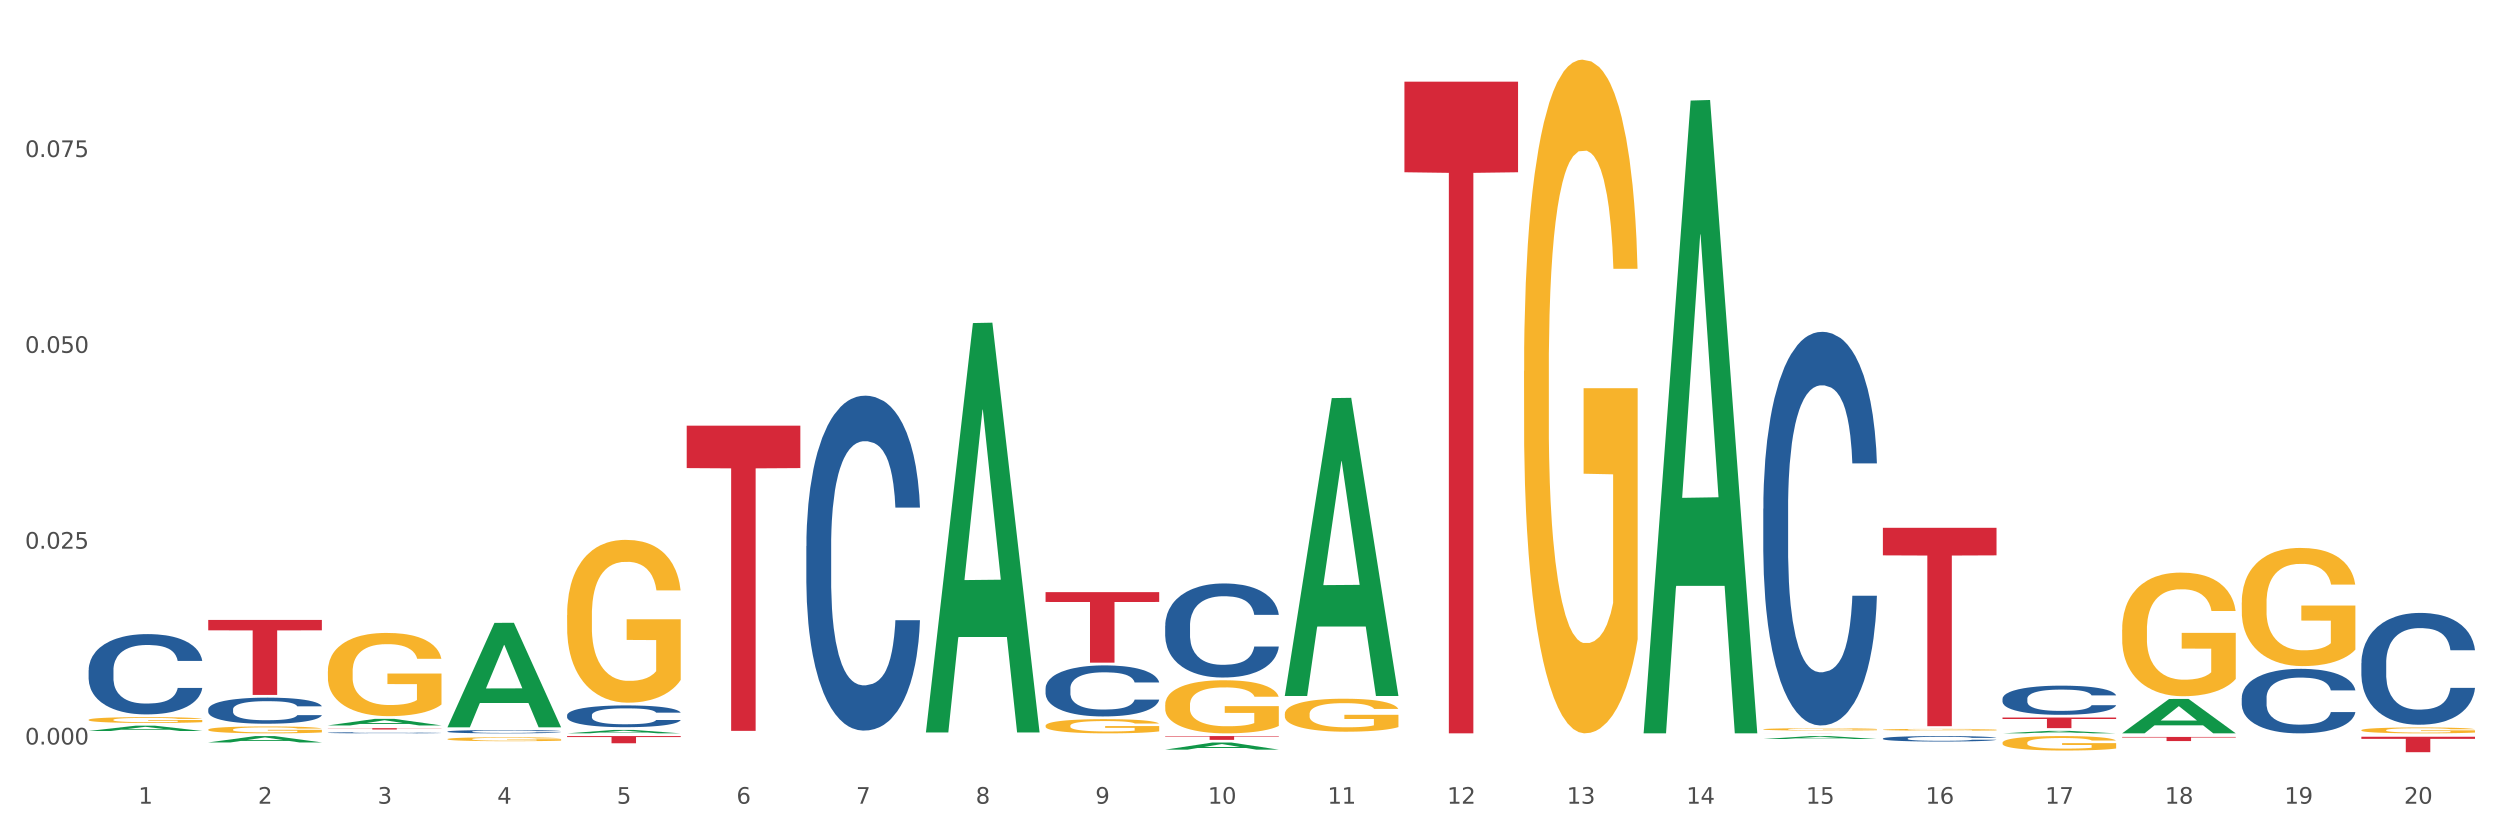 <?xml version="1.0" encoding="utf-8" standalone="no"?>
<!DOCTYPE svg PUBLIC "-//W3C//DTD SVG 1.1//EN"
  "http://www.w3.org/Graphics/SVG/1.1/DTD/svg11.dtd">
<svg xmlns:xlink="http://www.w3.org/1999/xlink" width="1080pt" height="360pt" viewBox="0 0 1080 360" xmlns="http://www.w3.org/2000/svg" version="1.1">
 <rect x="0" y="0" width="1080" height="360" fill="#333333" stroke="none"/>
 <defs>
  <style type="text/css">*{stroke-linejoin: round; stroke-linecap: butt}</style>
 </defs>
 <g id="figure_1">
  <g id="patch_1">
   <path d="M 0 360 
L 1080 360 
L 1080 0 
L 0 0 
z
" style="fill: #ffffff; stroke: #ffffff; stroke-linejoin: miter"/>
  </g>
  <g id="axes_1">
   <g id="matplotlib.axis_1">
    <g id="xtick_1">
     <g id="text_1">
      <!-- 1 -->
      <g style="fill: #4d4d4d" transform="translate(59.775 347.204) scale(0.096 -0.096)">
       <defs>
        <path id="DejaVuSans-31" d="M 794 531 
L 1825 531 
L 1825 4091 
L 703 3866 
L 703 4441 
L 1819 4666 
L 2450 4666 
L 2450 531 
L 3481 531 
L 3481 0 
L 794 0 
L 794 531 
z
" transform="scale(0.016)"/>
       </defs>
       <use xlink:href="#DejaVuSans-31"/>
      </g>
     </g>
    </g>
    <g id="xtick_2">
     <g id="text_2">
      <!-- 2 -->
      <g style="fill: #4d4d4d" transform="translate(111.45 347.204) scale(0.096 -0.096)">
       <defs>
        <path id="DejaVuSans-32" d="M 1228 531 
L 3431 531 
L 3431 0 
L 469 0 
L 469 531 
Q 828 903 1448 1529 
Q 2069 2156 2228 2338 
Q 2531 2678 2651 2914 
Q 2772 3150 2772 3378 
Q 2772 3750 2511 3984 
Q 2250 4219 1831 4219 
Q 1534 4219 1204 4116 
Q 875 4013 500 3803 
L 500 4441 
Q 881 4594 1212 4672 
Q 1544 4750 1819 4750 
Q 2544 4750 2975 4387 
Q 3406 4025 3406 3419 
Q 3406 3131 3298 2873 
Q 3191 2616 2906 2266 
Q 2828 2175 2409 1742 
Q 1991 1309 1228 531 
z
" transform="scale(0.016)"/>
       </defs>
       <use xlink:href="#DejaVuSans-32"/>
      </g>
     </g>
    </g>
    <g id="xtick_3">
     <g id="text_3">
      <!-- 3 -->
      <g style="fill: #4d4d4d" transform="translate(163.125 347.204) scale(0.096 -0.096)">
       <defs>
        <path id="DejaVuSans-33" d="M 2597 2516 
Q 3050 2419 3304 2112 
Q 3559 1806 3559 1356 
Q 3559 666 3084 287 
Q 2609 -91 1734 -91 
Q 1441 -91 1130 -33 
Q 819 25 488 141 
L 488 750 
Q 750 597 1062 519 
Q 1375 441 1716 441 
Q 2309 441 2620 675 
Q 2931 909 2931 1356 
Q 2931 1769 2642 2001 
Q 2353 2234 1838 2234 
L 1294 2234 
L 1294 2753 
L 1863 2753 
Q 2328 2753 2575 2939 
Q 2822 3125 2822 3475 
Q 2822 3834 2567 4026 
Q 2313 4219 1838 4219 
Q 1578 4219 1281 4162 
Q 984 4106 628 3988 
L 628 4550 
Q 988 4650 1302 4700 
Q 1616 4750 1894 4750 
Q 2613 4750 3031 4423 
Q 3450 4097 3450 3541 
Q 3450 3153 3228 2886 
Q 3006 2619 2597 2516 
z
" transform="scale(0.016)"/>
       </defs>
       <use xlink:href="#DejaVuSans-33"/>
      </g>
     </g>
    </g>
    <g id="xtick_4">
     <g id="text_4">
      <!-- 4 -->
      <g style="fill: #4d4d4d" transform="translate(214.8 347.204) scale(0.096 -0.096)">
       <defs>
        <path id="DejaVuSans-34" d="M 2419 4116 
L 825 1625 
L 2419 1625 
L 2419 4116 
z
M 2253 4666 
L 3047 4666 
L 3047 1625 
L 3713 1625 
L 3713 1100 
L 3047 1100 
L 3047 0 
L 2419 0 
L 2419 1100 
L 313 1100 
L 313 1709 
L 2253 4666 
z
" transform="scale(0.016)"/>
       </defs>
       <use xlink:href="#DejaVuSans-34"/>
      </g>
     </g>
    </g>
    <g id="xtick_5">
     <g id="text_5">
      <!-- 5 -->
      <g style="fill: #4d4d4d" transform="translate(266.475 347.204) scale(0.096 -0.096)">
       <defs>
        <path id="DejaVuSans-35" d="M 691 4666 
L 3169 4666 
L 3169 4134 
L 1269 4134 
L 1269 2991 
Q 1406 3038 1543 3061 
Q 1681 3084 1819 3084 
Q 2600 3084 3056 2656 
Q 3513 2228 3513 1497 
Q 3513 744 3044 326 
Q 2575 -91 1722 -91 
Q 1428 -91 1123 -41 
Q 819 9 494 109 
L 494 744 
Q 775 591 1075 516 
Q 1375 441 1709 441 
Q 2250 441 2565 725 
Q 2881 1009 2881 1497 
Q 2881 1984 2565 2268 
Q 2250 2553 1709 2553 
Q 1456 2553 1204 2497 
Q 953 2441 691 2322 
L 691 4666 
z
" transform="scale(0.016)"/>
       </defs>
       <use xlink:href="#DejaVuSans-35"/>
      </g>
     </g>
    </g>
    <g id="xtick_6">
     <g id="text_6">
      <!-- 6 -->
      <g style="fill: #4d4d4d" transform="translate(318.15 347.204) scale(0.096 -0.096)">
       <defs>
        <path id="DejaVuSans-36" d="M 2113 2584 
Q 1688 2584 1439 2293 
Q 1191 2003 1191 1497 
Q 1191 994 1439 701 
Q 1688 409 2113 409 
Q 2538 409 2786 701 
Q 3034 994 3034 1497 
Q 3034 2003 2786 2293 
Q 2538 2584 2113 2584 
z
M 3366 4563 
L 3366 3988 
Q 3128 4100 2886 4159 
Q 2644 4219 2406 4219 
Q 1781 4219 1451 3797 
Q 1122 3375 1075 2522 
Q 1259 2794 1537 2939 
Q 1816 3084 2150 3084 
Q 2853 3084 3261 2657 
Q 3669 2231 3669 1497 
Q 3669 778 3244 343 
Q 2819 -91 2113 -91 
Q 1303 -91 875 529 
Q 447 1150 447 2328 
Q 447 3434 972 4092 
Q 1497 4750 2381 4750 
Q 2619 4750 2861 4703 
Q 3103 4656 3366 4563 
z
" transform="scale(0.016)"/>
       </defs>
       <use xlink:href="#DejaVuSans-36"/>
      </g>
     </g>
    </g>
    <g id="xtick_7">
     <g id="text_7">
      <!-- 7 -->
      <g style="fill: #4d4d4d" transform="translate(369.825 347.204) scale(0.096 -0.096)">
       <defs>
        <path id="DejaVuSans-37" d="M 525 4666 
L 3525 4666 
L 3525 4397 
L 1831 0 
L 1172 0 
L 2766 4134 
L 525 4134 
L 525 4666 
z
" transform="scale(0.016)"/>
       </defs>
       <use xlink:href="#DejaVuSans-37"/>
      </g>
     </g>
    </g>
    <g id="xtick_8">
     <g id="text_8">
      <!-- 8 -->
      <g style="fill: #4d4d4d" transform="translate(421.5 347.204) scale(0.096 -0.096)">
       <defs>
        <path id="DejaVuSans-38" d="M 2034 2216 
Q 1584 2216 1326 1975 
Q 1069 1734 1069 1313 
Q 1069 891 1326 650 
Q 1584 409 2034 409 
Q 2484 409 2743 651 
Q 3003 894 3003 1313 
Q 3003 1734 2745 1975 
Q 2488 2216 2034 2216 
z
M 1403 2484 
Q 997 2584 770 2862 
Q 544 3141 544 3541 
Q 544 4100 942 4425 
Q 1341 4750 2034 4750 
Q 2731 4750 3128 4425 
Q 3525 4100 3525 3541 
Q 3525 3141 3298 2862 
Q 3072 2584 2669 2484 
Q 3125 2378 3379 2068 
Q 3634 1759 3634 1313 
Q 3634 634 3220 271 
Q 2806 -91 2034 -91 
Q 1263 -91 848 271 
Q 434 634 434 1313 
Q 434 1759 690 2068 
Q 947 2378 1403 2484 
z
M 1172 3481 
Q 1172 3119 1398 2916 
Q 1625 2713 2034 2713 
Q 2441 2713 2670 2916 
Q 2900 3119 2900 3481 
Q 2900 3844 2670 4047 
Q 2441 4250 2034 4250 
Q 1625 4250 1398 4047 
Q 1172 3844 1172 3481 
z
" transform="scale(0.016)"/>
       </defs>
       <use xlink:href="#DejaVuSans-38"/>
      </g>
     </g>
    </g>
    <g id="xtick_9">
     <g id="text_9">
      <!-- 9 -->
      <g style="fill: #4d4d4d" transform="translate(473.175 347.204) scale(0.096 -0.096)">
       <defs>
        <path id="DejaVuSans-39" d="M 703 97 
L 703 672 
Q 941 559 1184 500 
Q 1428 441 1663 441 
Q 2288 441 2617 861 
Q 2947 1281 2994 2138 
Q 2813 1869 2534 1725 
Q 2256 1581 1919 1581 
Q 1219 1581 811 2004 
Q 403 2428 403 3163 
Q 403 3881 828 4315 
Q 1253 4750 1959 4750 
Q 2769 4750 3195 4129 
Q 3622 3509 3622 2328 
Q 3622 1225 3098 567 
Q 2575 -91 1691 -91 
Q 1453 -91 1209 -44 
Q 966 3 703 97 
z
M 1959 2075 
Q 2384 2075 2632 2365 
Q 2881 2656 2881 3163 
Q 2881 3666 2632 3958 
Q 2384 4250 1959 4250 
Q 1534 4250 1286 3958 
Q 1038 3666 1038 3163 
Q 1038 2656 1286 2365 
Q 1534 2075 1959 2075 
z
" transform="scale(0.016)"/>
       </defs>
       <use xlink:href="#DejaVuSans-39"/>
      </g>
     </g>
    </g>
    <g id="xtick_10">
     <g id="text_10">
      <!-- 10 -->
      <g style="fill: #4d4d4d" transform="translate(521.796 347.204) scale(0.096 -0.096)">
       <defs>
        <path id="DejaVuSans-30" d="M 2034 4250 
Q 1547 4250 1301 3770 
Q 1056 3291 1056 2328 
Q 1056 1369 1301 889 
Q 1547 409 2034 409 
Q 2525 409 2770 889 
Q 3016 1369 3016 2328 
Q 3016 3291 2770 3770 
Q 2525 4250 2034 4250 
z
M 2034 4750 
Q 2819 4750 3233 4129 
Q 3647 3509 3647 2328 
Q 3647 1150 3233 529 
Q 2819 -91 2034 -91 
Q 1250 -91 836 529 
Q 422 1150 422 2328 
Q 422 3509 836 4129 
Q 1250 4750 2034 4750 
z
" transform="scale(0.016)"/>
       </defs>
       <use xlink:href="#DejaVuSans-31"/>
       <use xlink:href="#DejaVuSans-30" transform="translate(63.623 0)"/>
      </g>
     </g>
    </g>
    <g id="xtick_11">
     <g id="text_11">
      <!-- 11 -->
      <g style="fill: #4d4d4d" transform="translate(573.471 347.204) scale(0.096 -0.096)">
       <use xlink:href="#DejaVuSans-31"/>
       <use xlink:href="#DejaVuSans-31" transform="translate(63.623 0)"/>
      </g>
     </g>
    </g>
    <g id="xtick_12">
     <g id="text_12">
      <!-- 12 -->
      <g style="fill: #4d4d4d" transform="translate(625.146 347.204) scale(0.096 -0.096)">
       <use xlink:href="#DejaVuSans-31"/>
       <use xlink:href="#DejaVuSans-32" transform="translate(63.623 0)"/>
      </g>
     </g>
    </g>
    <g id="xtick_13">
     <g id="text_13">
      <!-- 13 -->
      <g style="fill: #4d4d4d" transform="translate(676.821 347.204) scale(0.096 -0.096)">
       <use xlink:href="#DejaVuSans-31"/>
       <use xlink:href="#DejaVuSans-33" transform="translate(63.623 0)"/>
      </g>
     </g>
    </g>
    <g id="xtick_14">
     <g id="text_14">
      <!-- 14 -->
      <g style="fill: #4d4d4d" transform="translate(728.496 347.204) scale(0.096 -0.096)">
       <use xlink:href="#DejaVuSans-31"/>
       <use xlink:href="#DejaVuSans-34" transform="translate(63.623 0)"/>
      </g>
     </g>
    </g>
    <g id="xtick_15">
     <g id="text_15">
      <!-- 15 -->
      <g style="fill: #4d4d4d" transform="translate(780.171 347.204) scale(0.096 -0.096)">
       <use xlink:href="#DejaVuSans-31"/>
       <use xlink:href="#DejaVuSans-35" transform="translate(63.623 0)"/>
      </g>
     </g>
    </g>
    <g id="xtick_16">
     <g id="text_16">
      <!-- 16 -->
      <g style="fill: #4d4d4d" transform="translate(831.846 347.204) scale(0.096 -0.096)">
       <use xlink:href="#DejaVuSans-31"/>
       <use xlink:href="#DejaVuSans-36" transform="translate(63.623 0)"/>
      </g>
     </g>
    </g>
    <g id="xtick_17">
     <g id="text_17">
      <!-- 17 -->
      <g style="fill: #4d4d4d" transform="translate(883.521 347.204) scale(0.096 -0.096)">
       <use xlink:href="#DejaVuSans-31"/>
       <use xlink:href="#DejaVuSans-37" transform="translate(63.623 0)"/>
      </g>
     </g>
    </g>
    <g id="xtick_18">
     <g id="text_18">
      <!-- 18 -->
      <g style="fill: #4d4d4d" transform="translate(935.196 347.204) scale(0.096 -0.096)">
       <use xlink:href="#DejaVuSans-31"/>
       <use xlink:href="#DejaVuSans-38" transform="translate(63.623 0)"/>
      </g>
     </g>
    </g>
    <g id="xtick_19">
     <g id="text_19">
      <!-- 19 -->
      <g style="fill: #4d4d4d" transform="translate(986.871 347.204) scale(0.096 -0.096)">
       <use xlink:href="#DejaVuSans-31"/>
       <use xlink:href="#DejaVuSans-39" transform="translate(63.623 0)"/>
      </g>
     </g>
    </g>
    <g id="xtick_20">
     <g id="text_20">
      <!-- 20 -->
      <g style="fill: #4d4d4d" transform="translate(1038.546 347.204) scale(0.096 -0.096)">
       <use xlink:href="#DejaVuSans-32"/>
       <use xlink:href="#DejaVuSans-30" transform="translate(63.623 0)"/>
      </g>
     </g>
    </g>
    <g id="xtick_21"/>
    <g id="xtick_22"/>
    <g id="xtick_23"/>
    <g id="xtick_24"/>
    <g id="xtick_25"/>
    <g id="xtick_26"/>
    <g id="xtick_27"/>
    <g id="xtick_28"/>
    <g id="xtick_29"/>
    <g id="xtick_30"/>
    <g id="xtick_31"/>
    <g id="xtick_32"/>
    <g id="xtick_33"/>
    <g id="xtick_34"/>
    <g id="xtick_35"/>
    <g id="xtick_36"/>
    <g id="xtick_37"/>
    <g id="xtick_38"/>
    <g id="xtick_39"/>
   </g>
   <g id="matplotlib.axis_2">
    <g id="ytick_1">
     <g id="text_21">
      <!-- 0.000 -->
      <g style="fill: #4d4d4d" transform="translate(10.8 321.628) scale(0.096 -0.096)">
       <defs>
        <path id="DejaVuSans-2e" d="M 684 794 
L 1344 794 
L 1344 0 
L 684 0 
L 684 794 
z
" transform="scale(0.016)"/>
       </defs>
       <use xlink:href="#DejaVuSans-30"/>
       <use xlink:href="#DejaVuSans-2e" transform="translate(63.623 0)"/>
       <use xlink:href="#DejaVuSans-30" transform="translate(95.41 0)"/>
       <use xlink:href="#DejaVuSans-30" transform="translate(159.033 0)"/>
       <use xlink:href="#DejaVuSans-30" transform="translate(222.656 0)"/>
      </g>
     </g>
    </g>
    <g id="ytick_2">
     <g id="text_22">
      <!-- 0.025 -->
      <g style="fill: #4d4d4d" transform="translate(10.8 237.029) scale(0.096 -0.096)">
       <use xlink:href="#DejaVuSans-30"/>
       <use xlink:href="#DejaVuSans-2e" transform="translate(63.623 0)"/>
       <use xlink:href="#DejaVuSans-30" transform="translate(95.41 0)"/>
       <use xlink:href="#DejaVuSans-32" transform="translate(159.033 0)"/>
       <use xlink:href="#DejaVuSans-35" transform="translate(222.656 0)"/>
      </g>
     </g>
    </g>
    <g id="ytick_3">
     <g id="text_23">
      <!-- 0.050 -->
      <g style="fill: #4d4d4d" transform="translate(10.8 152.43) scale(0.096 -0.096)">
       <use xlink:href="#DejaVuSans-30"/>
       <use xlink:href="#DejaVuSans-2e" transform="translate(63.623 0)"/>
       <use xlink:href="#DejaVuSans-30" transform="translate(95.41 0)"/>
       <use xlink:href="#DejaVuSans-35" transform="translate(159.033 0)"/>
       <use xlink:href="#DejaVuSans-30" transform="translate(222.656 0)"/>
      </g>
     </g>
    </g>
    <g id="ytick_4">
     <g id="text_24">
      <!-- 0.075 -->
      <g style="fill: #4d4d4d" transform="translate(10.8 67.831) scale(0.096 -0.096)">
       <use xlink:href="#DejaVuSans-30"/>
       <use xlink:href="#DejaVuSans-2e" transform="translate(63.623 0)"/>
       <use xlink:href="#DejaVuSans-30" transform="translate(95.41 0)"/>
       <use xlink:href="#DejaVuSans-37" transform="translate(159.033 0)"/>
       <use xlink:href="#DejaVuSans-35" transform="translate(222.656 0)"/>
      </g>
     </g>
    </g>
    <g id="ytick_5"/>
    <g id="ytick_6"/>
    <g id="ytick_7"/>
    <g id="ytick_8"/>
   </g>
   <g id="PolyCollection_1">
    <path d="M 1020.109 315.44 
L 1020.167 315.438 
L 1020.167 315.354 
L 1020.283 315.282 
L 1020.862 315.107 
L 1021.732 314.963 
L 1022.369 314.886 
L 1023.007 314.823 
L 1023.76 314.76 
L 1024.687 314.695 
L 1026.368 314.599 
L 1027.412 314.55 
L 1028.687 314.499 
L 1031.005 314.424 
L 1032.686 314.383 
L 1034.425 314.348 
L 1037.265 314.306 
L 1039.119 314.287 
L 1041.09 314.273 
L 1043.466 314.264 
L 1045.263 314.261 
L 1049.204 314.268 
L 1052.566 314.289 
L 1054.189 314.306 
L 1056.275 314.334 
L 1057.376 314.352 
L 1059.173 314.39 
L 1061.028 314.438 
L 1062.303 314.48 
L 1064.216 314.56 
L 1065.665 314.639 
L 1066.998 314.737 
L 1067.693 314.804 
L 1068.215 314.867 
L 1068.678 314.939 
L 1069.142 315.053 
L 1058.709 315.053 
L 1058.304 314.972 
L 1057.666 314.895 
L 1056.739 314.82 
L 1055.927 314.774 
L 1054.536 314.716 
L 1053.261 314.678 
L 1051.928 314.65 
L 1050.305 314.627 
L 1049.03 314.615 
L 1047.234 314.606 
L 1043.698 314.608 
L 1041.322 314.627 
L 1039.699 314.65 
L 1038.656 314.671 
L 1037.728 314.695 
L 1036.685 314.727 
L 1035.468 314.776 
L 1034.598 314.82 
L 1033.729 314.876 
L 1033.034 314.932 
L 1032.396 314.998 
L 1031.874 315.067 
L 1031.469 315.14 
L 1031.121 315.228 
L 1030.831 315.375 
L 1030.831 315.694 
L 1030.947 315.766 
L 1031.237 315.862 
L 1031.585 315.934 
L 1032.164 316.02 
L 1032.686 316.078 
L 1033.671 316.162 
L 1034.772 316.232 
L 1035.642 316.276 
L 1036.511 316.314 
L 1038.018 316.365 
L 1039.699 316.407 
L 1041.148 316.432 
L 1043.118 316.456 
L 1044.452 316.465 
L 1045.611 316.47 
L 1048.451 316.47 
L 1050.479 316.463 
L 1052.74 316.446 
L 1054.478 316.425 
L 1055.927 316.4 
L 1057.55 316.358 
L 1058.593 316.318 
L 1058.593 315.831 
L 1045.843 315.829 
L 1045.843 315.505 
L 1069.2 315.505 
L 1069.2 316.456 
L 1068.215 316.505 
L 1067.113 316.549 
L 1065.954 316.589 
L 1064.216 316.637 
L 1062.129 316.684 
L 1060.274 316.717 
L 1058.304 316.745 
L 1055.985 316.77 
L 1052.971 316.794 
L 1051.117 316.803 
L 1048.798 316.81 
L 1046.074 316.812 
L 1043.698 316.808 
L 1041.38 316.796 
L 1038.945 316.775 
L 1036.569 316.745 
L 1034.772 316.714 
L 1032.976 316.677 
L 1031.063 316.628 
L 1029.556 316.582 
L 1028.397 316.54 
L 1027.122 316.486 
L 1025.731 316.416 
L 1024.687 316.353 
L 1023.76 316.288 
L 1022.775 316.204 
L 1022.079 316.132 
L 1021.384 316.041 
L 1020.978 315.974 
L 1020.514 315.869 
L 1020.167 315.722 
L 1020.109 315.44 
z
" clip-path="url(#p91ca6c8fe1)" style="fill: #f7b32b"/>
    <path d="M 141.633 290.039 
L 141.691 290.007 
L 141.691 288.824 
L 141.807 287.806 
L 142.387 285.344 
L 143.256 283.308 
L 143.893 282.224 
L 144.531 281.337 
L 145.284 280.451 
L 146.212 279.531 
L 147.893 278.185 
L 148.936 277.495 
L 150.211 276.773 
L 152.529 275.722 
L 154.21 275.131 
L 155.949 274.638 
L 158.789 274.047 
L 160.644 273.785 
L 162.614 273.588 
L 164.991 273.456 
L 166.787 273.423 
L 170.729 273.522 
L 174.09 273.818 
L 175.713 274.047 
L 177.8 274.441 
L 178.901 274.704 
L 180.697 275.23 
L 182.552 275.919 
L 183.827 276.51 
L 185.74 277.627 
L 187.189 278.743 
L 188.522 280.122 
L 189.217 281.075 
L 189.739 281.961 
L 190.203 282.979 
L 190.666 284.588 
L 180.234 284.588 
L 179.828 283.439 
L 179.191 282.355 
L 178.263 281.305 
L 177.452 280.648 
L 176.061 279.827 
L 174.786 279.301 
L 173.453 278.907 
L 171.83 278.579 
L 170.555 278.415 
L 168.758 278.283 
L 165.222 278.316 
L 162.846 278.579 
L 161.223 278.907 
L 160.18 279.203 
L 159.253 279.531 
L 158.209 279.991 
L 156.992 280.681 
L 156.123 281.305 
L 155.253 282.093 
L 154.558 282.881 
L 153.92 283.8 
L 153.399 284.785 
L 152.993 285.803 
L 152.645 287.051 
L 152.355 289.12 
L 152.355 293.619 
L 152.471 294.637 
L 152.761 295.983 
L 153.109 297.001 
L 153.689 298.216 
L 154.21 299.037 
L 155.195 300.219 
L 156.297 301.204 
L 157.166 301.828 
L 158.035 302.354 
L 159.542 303.076 
L 161.223 303.667 
L 162.672 304.028 
L 164.643 304.357 
L 165.976 304.488 
L 167.135 304.554 
L 169.975 304.554 
L 172.004 304.455 
L 174.264 304.225 
L 176.003 303.93 
L 177.452 303.569 
L 179.075 302.978 
L 180.118 302.419 
L 180.118 295.556 
L 167.367 295.523 
L 167.367 290.959 
L 190.724 290.959 
L 190.724 304.357 
L 189.739 305.046 
L 188.638 305.67 
L 187.479 306.228 
L 185.74 306.918 
L 183.653 307.575 
L 181.799 308.035 
L 179.828 308.429 
L 177.51 308.79 
L 174.496 309.118 
L 172.641 309.25 
L 170.323 309.348 
L 167.599 309.381 
L 165.222 309.315 
L 162.904 309.151 
L 160.47 308.856 
L 158.093 308.429 
L 156.297 308.002 
L 154.5 307.476 
L 152.587 306.787 
L 151.08 306.13 
L 149.921 305.539 
L 148.646 304.784 
L 147.255 303.798 
L 146.212 302.912 
L 145.284 301.992 
L 144.299 300.81 
L 143.604 299.792 
L 142.908 298.512 
L 142.502 297.559 
L 142.039 296.082 
L 141.691 294.013 
L 141.633 290.039 
z
" clip-path="url(#p91ca6c8fe1)" style="fill: #f7b32b"/>
    <path d="M 89.958 315.205 
L 90.016 315.202 
L 90.016 315.104 
L 90.132 315.02 
L 90.712 314.815 
L 91.581 314.646 
L 92.218 314.556 
L 92.856 314.482 
L 93.609 314.408 
L 94.537 314.332 
L 96.218 314.22 
L 97.261 314.163 
L 98.536 314.103 
L 100.854 314.016 
L 102.535 313.966 
L 104.274 313.926 
L 107.114 313.876 
L 108.969 313.855 
L 110.939 313.838 
L 113.316 313.827 
L 115.112 313.825 
L 119.053 313.833 
L 122.415 313.857 
L 124.038 313.876 
L 126.124 313.909 
L 127.226 313.931 
L 129.022 313.975 
L 130.877 314.032 
L 132.152 314.081 
L 134.065 314.174 
L 135.514 314.267 
L 136.847 314.381 
L 137.542 314.46 
L 138.064 314.534 
L 138.528 314.619 
L 138.991 314.752 
L 128.559 314.752 
L 128.153 314.657 
L 127.515 314.567 
L 126.588 314.479 
L 125.777 314.425 
L 124.386 314.357 
L 123.111 314.313 
L 121.778 314.28 
L 120.155 314.253 
L 118.88 314.239 
L 117.083 314.228 
L 113.547 314.231 
L 111.171 314.253 
L 109.548 314.28 
L 108.505 314.305 
L 107.578 314.332 
L 106.534 314.37 
L 105.317 314.428 
L 104.448 314.479 
L 103.578 314.545 
L 102.883 314.61 
L 102.245 314.687 
L 101.724 314.769 
L 101.318 314.853 
L 100.97 314.957 
L 100.68 315.129 
L 100.68 315.503 
L 100.796 315.587 
L 101.086 315.699 
L 101.434 315.784 
L 102.014 315.885 
L 102.535 315.953 
L 103.52 316.051 
L 104.622 316.133 
L 105.491 316.185 
L 106.36 316.228 
L 107.867 316.288 
L 109.548 316.337 
L 110.997 316.367 
L 112.968 316.395 
L 114.301 316.406 
L 115.46 316.411 
L 118.3 316.411 
L 120.329 316.403 
L 122.589 316.384 
L 124.328 316.359 
L 125.777 316.329 
L 127.4 316.28 
L 128.443 316.234 
L 128.443 315.664 
L 115.692 315.661 
L 115.692 315.282 
L 139.049 315.282 
L 139.049 316.395 
L 138.064 316.452 
L 136.963 316.504 
L 135.804 316.55 
L 134.065 316.608 
L 131.978 316.662 
L 130.124 316.7 
L 128.153 316.733 
L 125.835 316.763 
L 122.821 316.79 
L 120.966 316.801 
L 118.648 316.809 
L 115.924 316.812 
L 113.547 316.807 
L 111.229 316.793 
L 108.795 316.769 
L 106.418 316.733 
L 104.622 316.698 
L 102.825 316.654 
L 100.912 316.597 
L 99.405 316.542 
L 98.246 316.493 
L 96.971 316.43 
L 95.58 316.348 
L 94.537 316.275 
L 93.609 316.198 
L 92.624 316.1 
L 91.929 316.015 
L 91.233 315.909 
L 90.827 315.83 
L 90.364 315.707 
L 90.016 315.535 
L 89.958 315.205 
z
" clip-path="url(#p91ca6c8fe1)" style="fill: #f7b32b"/>
    <path d="M 38.283 310.966 
L 38.341 310.963 
L 38.341 310.88 
L 38.457 310.809 
L 39.036 310.635 
L 39.906 310.492 
L 40.543 310.416 
L 41.181 310.354 
L 41.934 310.291 
L 42.862 310.227 
L 44.543 310.132 
L 45.586 310.084 
L 46.861 310.033 
L 49.179 309.959 
L 50.86 309.917 
L 52.599 309.883 
L 55.439 309.841 
L 57.294 309.823 
L 59.264 309.809 
L 61.64 309.8 
L 63.437 309.797 
L 67.378 309.804 
L 70.74 309.825 
L 72.363 309.841 
L 74.449 309.869 
L 75.551 309.887 
L 77.347 309.924 
L 79.202 309.973 
L 80.477 310.014 
L 82.39 310.093 
L 83.839 310.171 
L 85.172 310.268 
L 85.867 310.335 
L 86.389 310.398 
L 86.853 310.469 
L 87.316 310.582 
L 76.884 310.582 
L 76.478 310.502 
L 75.84 310.425 
L 74.913 310.351 
L 74.102 310.305 
L 72.711 310.248 
L 71.436 310.211 
L 70.102 310.183 
L 68.48 310.16 
L 67.205 310.148 
L 65.408 310.139 
L 61.872 310.141 
L 59.496 310.16 
L 57.873 310.183 
L 56.83 310.204 
L 55.903 310.227 
L 54.859 310.259 
L 53.642 310.308 
L 52.773 310.351 
L 51.903 310.407 
L 51.208 310.462 
L 50.57 310.527 
L 50.049 310.596 
L 49.643 310.668 
L 49.295 310.756 
L 49.005 310.901 
L 49.005 311.217 
L 49.121 311.289 
L 49.411 311.384 
L 49.759 311.455 
L 50.338 311.541 
L 50.86 311.598 
L 51.845 311.681 
L 52.947 311.751 
L 53.816 311.795 
L 54.685 311.832 
L 56.192 311.882 
L 57.873 311.924 
L 59.322 311.949 
L 61.293 311.972 
L 62.626 311.982 
L 63.785 311.986 
L 66.625 311.986 
L 68.654 311.979 
L 70.914 311.963 
L 72.653 311.942 
L 74.102 311.917 
L 75.725 311.875 
L 76.768 311.836 
L 76.768 311.354 
L 64.017 311.351 
L 64.017 311.03 
L 87.374 311.03 
L 87.374 311.972 
L 86.389 312.021 
L 85.288 312.065 
L 84.129 312.104 
L 82.39 312.152 
L 80.303 312.199 
L 78.449 312.231 
L 76.478 312.259 
L 74.16 312.284 
L 71.146 312.307 
L 69.291 312.316 
L 66.973 312.323 
L 64.249 312.326 
L 61.872 312.321 
L 59.554 312.309 
L 57.12 312.289 
L 54.743 312.259 
L 52.947 312.229 
L 51.15 312.192 
L 49.237 312.143 
L 47.73 312.097 
L 46.571 312.055 
L 45.296 312.002 
L 43.905 311.933 
L 42.862 311.871 
L 41.934 311.806 
L 40.949 311.723 
L 40.254 311.651 
L 39.558 311.561 
L 39.152 311.494 
L 38.689 311.39 
L 38.341 311.245 
L 38.283 310.966 
z
" clip-path="url(#p91ca6c8fe1)" style="fill: #f7b32b"/>
    <path d="M 865.084 309.974 
L 914.175 309.974 
L 914.175 310.611 
L 894.864 310.616 
L 894.864 314.557 
L 884.278 314.557 
L 884.278 310.616 
L 865.084 310.611 
L 865.084 309.979 
L 865.084 309.974 
z
" clip-path="url(#p91ca6c8fe1)" style="fill: #d62839"/>
    <path d="M 761.734 316.777 
L 810.825 316.777 
L 810.825 316.782 
L 791.514 316.782 
L 791.514 316.812 
L 780.928 316.812 
L 780.928 316.782 
L 761.734 316.782 
L 761.734 316.777 
L 761.734 316.777 
z
" clip-path="url(#p91ca6c8fe1)" style="fill: #d62839"/>
    <path d="M 606.708 35.291 
L 655.8 35.291 
L 655.8 74.414 
L 636.489 74.678 
L 636.489 316.812 
L 625.903 316.812 
L 625.903 74.678 
L 606.708 74.414 
L 606.708 35.556 
L 606.708 35.291 
z
" clip-path="url(#p91ca6c8fe1)" style="fill: #d62839"/>
    <path d="M 503.358 317.981 
L 552.45 317.981 
L 552.45 318.208 
L 533.139 318.21 
L 533.139 319.617 
L 522.553 319.617 
L 522.553 318.21 
L 503.358 318.208 
L 503.358 317.983 
L 503.358 317.981 
z
" clip-path="url(#p91ca6c8fe1)" style="fill: #d62839"/>
    <path d="M 193.308 319.284 
L 193.366 319.282 
L 193.366 319.226 
L 193.482 319.178 
L 194.062 319.061 
L 194.931 318.964 
L 195.569 318.913 
L 196.206 318.871 
L 196.96 318.829 
L 197.887 318.785 
L 199.568 318.722 
L 200.611 318.689 
L 201.886 318.655 
L 204.204 318.605 
L 205.885 318.577 
L 207.624 318.553 
L 210.464 318.525 
L 212.319 318.513 
L 214.289 318.504 
L 216.666 318.497 
L 218.462 318.496 
L 222.404 318.501 
L 225.765 318.515 
L 227.388 318.525 
L 229.475 318.544 
L 230.576 318.557 
L 232.372 318.582 
L 234.227 318.614 
L 235.502 318.642 
L 237.415 318.695 
L 238.864 318.748 
L 240.197 318.813 
L 240.892 318.859 
L 241.414 318.901 
L 241.878 318.949 
L 242.341 319.025 
L 231.909 319.025 
L 231.503 318.971 
L 230.866 318.919 
L 229.938 318.87 
L 229.127 318.838 
L 227.736 318.799 
L 226.461 318.775 
L 225.128 318.756 
L 223.505 318.74 
L 222.23 318.733 
L 220.433 318.726 
L 216.897 318.728 
L 214.521 318.74 
L 212.898 318.756 
L 211.855 318.77 
L 210.928 318.785 
L 209.884 318.807 
L 208.667 318.84 
L 207.798 318.87 
L 206.928 318.907 
L 206.233 318.944 
L 205.595 318.988 
L 205.074 319.035 
L 204.668 319.083 
L 204.32 319.142 
L 204.031 319.24 
L 204.031 319.453 
L 204.146 319.502 
L 204.436 319.565 
L 204.784 319.614 
L 205.364 319.671 
L 205.885 319.71 
L 206.871 319.766 
L 207.972 319.813 
L 208.841 319.843 
L 209.711 319.867 
L 211.217 319.902 
L 212.898 319.93 
L 214.347 319.947 
L 216.318 319.962 
L 217.651 319.969 
L 218.81 319.972 
L 221.65 319.972 
L 223.679 319.967 
L 225.939 319.956 
L 227.678 319.942 
L 229.127 319.925 
L 230.75 319.897 
L 231.793 319.871 
L 231.793 319.545 
L 219.042 319.544 
L 219.042 319.327 
L 242.399 319.327 
L 242.399 319.962 
L 241.414 319.995 
L 240.313 320.025 
L 239.154 320.051 
L 237.415 320.084 
L 235.328 320.115 
L 233.474 320.137 
L 231.503 320.155 
L 229.185 320.173 
L 226.171 320.188 
L 224.316 320.194 
L 221.998 320.199 
L 219.274 320.201 
L 216.897 320.198 
L 214.579 320.19 
L 212.145 320.176 
L 209.768 320.155 
L 207.972 320.135 
L 206.175 320.11 
L 204.262 320.078 
L 202.755 320.047 
L 201.596 320.018 
L 200.321 319.983 
L 198.93 319.936 
L 197.887 319.894 
L 196.96 319.85 
L 195.974 319.794 
L 195.279 319.746 
L 194.583 319.685 
L 194.177 319.64 
L 193.714 319.57 
L 193.366 319.472 
L 193.308 319.284 
z
" clip-path="url(#p91ca6c8fe1)" style="fill: #f7b32b"/>
    <path d="M 244.983 265.723 
L 245.041 265.659 
L 245.041 263.346 
L 245.157 261.354 
L 245.737 256.536 
L 246.606 252.552 
L 247.244 250.432 
L 247.881 248.698 
L 248.635 246.963 
L 249.562 245.164 
L 251.243 242.53 
L 252.286 241.181 
L 253.561 239.767 
L 255.879 237.711 
L 257.56 236.555 
L 259.299 235.591 
L 262.139 234.435 
L 263.994 233.921 
L 265.964 233.535 
L 268.341 233.278 
L 270.137 233.214 
L 274.079 233.407 
L 277.44 233.985 
L 279.063 234.435 
L 281.15 235.206 
L 282.251 235.72 
L 284.048 236.748 
L 285.902 238.097 
L 287.177 239.253 
L 289.09 241.438 
L 290.539 243.622 
L 291.872 246.32 
L 292.568 248.184 
L 293.089 249.918 
L 293.553 251.91 
L 294.016 255.058 
L 283.584 255.058 
L 283.178 252.809 
L 282.541 250.689 
L 281.613 248.633 
L 280.802 247.348 
L 279.411 245.742 
L 278.136 244.714 
L 276.803 243.943 
L 275.18 243.301 
L 273.905 242.98 
L 272.108 242.723 
L 268.572 242.787 
L 266.196 243.301 
L 264.573 243.943 
L 263.53 244.522 
L 262.603 245.164 
L 261.559 246.063 
L 260.342 247.413 
L 259.473 248.633 
L 258.604 250.175 
L 257.908 251.717 
L 257.27 253.516 
L 256.749 255.444 
L 256.343 257.435 
L 255.995 259.877 
L 255.706 263.924 
L 255.706 272.726 
L 255.821 274.718 
L 256.111 277.352 
L 256.459 279.344 
L 257.039 281.721 
L 257.56 283.327 
L 258.546 285.64 
L 259.647 287.567 
L 260.516 288.788 
L 261.386 289.816 
L 262.892 291.229 
L 264.573 292.386 
L 266.022 293.092 
L 267.993 293.735 
L 269.326 293.992 
L 270.485 294.12 
L 273.325 294.12 
L 275.354 293.928 
L 277.614 293.478 
L 279.353 292.9 
L 280.802 292.193 
L 282.425 291.037 
L 283.468 289.944 
L 283.468 276.517 
L 270.717 276.452 
L 270.717 267.522 
L 294.074 267.522 
L 294.074 293.735 
L 293.089 295.084 
L 291.988 296.305 
L 290.829 297.397 
L 289.09 298.746 
L 287.003 300.031 
L 285.149 300.931 
L 283.178 301.702 
L 280.86 302.408 
L 277.846 303.051 
L 275.991 303.308 
L 273.673 303.501 
L 270.949 303.565 
L 268.572 303.436 
L 266.254 303.115 
L 263.82 302.537 
L 261.444 301.702 
L 259.647 300.866 
L 257.85 299.838 
L 255.937 298.489 
L 254.43 297.204 
L 253.271 296.048 
L 251.996 294.57 
L 250.605 292.643 
L 249.562 290.908 
L 248.635 289.109 
L 247.649 286.796 
L 246.954 284.805 
L 246.258 282.299 
L 245.853 280.436 
L 245.389 277.545 
L 245.041 273.497 
L 244.983 265.723 
z
" clip-path="url(#p91ca6c8fe1)" style="fill: #f7b32b"/>
    <path d="M 451.683 313.511 
L 451.741 313.505 
L 451.741 313.303 
L 451.857 313.13 
L 452.437 312.709 
L 453.306 312.362 
L 453.944 312.177 
L 454.581 312.025 
L 455.335 311.874 
L 456.262 311.717 
L 457.943 311.487 
L 458.986 311.369 
L 460.261 311.246 
L 462.58 311.067 
L 464.26 310.966 
L 465.999 310.882 
L 468.839 310.781 
L 470.694 310.736 
L 472.664 310.702 
L 475.041 310.68 
L 476.838 310.674 
L 480.779 310.691 
L 484.14 310.742 
L 485.763 310.781 
L 487.85 310.848 
L 488.951 310.893 
L 490.748 310.983 
L 492.602 311.1 
L 493.877 311.201 
L 495.79 311.392 
L 497.239 311.582 
L 498.572 311.818 
L 499.268 311.98 
L 499.789 312.132 
L 500.253 312.306 
L 500.717 312.58 
L 490.284 312.58 
L 489.878 312.384 
L 489.241 312.199 
L 488.313 312.02 
L 487.502 311.908 
L 486.111 311.767 
L 484.836 311.678 
L 483.503 311.61 
L 481.88 311.554 
L 480.605 311.526 
L 478.808 311.504 
L 475.273 311.51 
L 472.896 311.554 
L 471.273 311.61 
L 470.23 311.661 
L 469.303 311.717 
L 468.26 311.795 
L 467.042 311.913 
L 466.173 312.02 
L 465.304 312.154 
L 464.608 312.289 
L 463.971 312.446 
L 463.449 312.614 
L 463.043 312.788 
L 462.696 313.001 
L 462.406 313.354 
L 462.406 314.122 
L 462.522 314.295 
L 462.811 314.525 
L 463.159 314.699 
L 463.739 314.906 
L 464.26 315.047 
L 465.246 315.248 
L 466.347 315.416 
L 467.216 315.523 
L 468.086 315.613 
L 469.593 315.736 
L 471.273 315.837 
L 472.722 315.899 
L 474.693 315.955 
L 476.026 315.977 
L 477.185 315.988 
L 480.025 315.988 
L 482.054 315.971 
L 484.314 315.932 
L 486.053 315.882 
L 487.502 315.82 
L 489.125 315.719 
L 490.168 315.624 
L 490.168 314.452 
L 477.417 314.447 
L 477.417 313.668 
L 500.775 313.668 
L 500.775 315.955 
L 499.789 316.072 
L 498.688 316.179 
L 497.529 316.274 
L 495.79 316.392 
L 493.704 316.504 
L 491.849 316.582 
L 489.878 316.65 
L 487.56 316.711 
L 484.546 316.767 
L 482.691 316.79 
L 480.373 316.807 
L 477.649 316.812 
L 475.273 316.801 
L 472.954 316.773 
L 470.52 316.723 
L 468.144 316.65 
L 466.347 316.577 
L 464.55 316.487 
L 462.638 316.369 
L 461.131 316.257 
L 459.971 316.156 
L 458.696 316.027 
L 457.305 315.859 
L 456.262 315.708 
L 455.335 315.551 
L 454.349 315.349 
L 453.654 315.175 
L 452.958 314.957 
L 452.553 314.794 
L 452.089 314.542 
L 451.741 314.189 
L 451.683 313.511 
z
" clip-path="url(#p91ca6c8fe1)" style="fill: #f7b32b"/>
    <path d="M 503.358 304.469 
L 503.416 304.448 
L 503.416 303.694 
L 503.532 303.044 
L 504.112 301.472 
L 504.981 300.173 
L 505.619 299.482 
L 506.256 298.916 
L 507.01 298.35 
L 507.937 297.763 
L 509.618 296.904 
L 510.661 296.464 
L 511.936 296.003 
L 514.255 295.332 
L 515.935 294.955 
L 517.674 294.641 
L 520.514 294.264 
L 522.369 294.096 
L 524.34 293.97 
L 526.716 293.886 
L 528.513 293.865 
L 532.454 293.928 
L 535.815 294.117 
L 537.438 294.264 
L 539.525 294.515 
L 540.626 294.683 
L 542.423 295.018 
L 544.277 295.458 
L 545.553 295.835 
L 547.465 296.548 
L 548.914 297.26 
L 550.247 298.14 
L 550.943 298.748 
L 551.464 299.314 
L 551.928 299.964 
L 552.392 300.99 
L 541.959 300.99 
L 541.553 300.257 
L 540.916 299.565 
L 539.988 298.895 
L 539.177 298.476 
L 537.786 297.952 
L 536.511 297.617 
L 535.178 297.365 
L 533.555 297.155 
L 532.28 297.051 
L 530.483 296.967 
L 526.948 296.988 
L 524.571 297.155 
L 522.948 297.365 
L 521.905 297.554 
L 520.978 297.763 
L 519.935 298.057 
L 518.717 298.497 
L 517.848 298.895 
L 516.979 299.398 
L 516.283 299.901 
L 515.646 300.487 
L 515.124 301.116 
L 514.718 301.766 
L 514.371 302.562 
L 514.081 303.882 
L 514.081 306.753 
L 514.197 307.403 
L 514.486 308.262 
L 514.834 308.912 
L 515.414 309.687 
L 515.935 310.211 
L 516.921 310.965 
L 518.022 311.594 
L 518.891 311.992 
L 519.761 312.328 
L 521.268 312.789 
L 522.948 313.166 
L 524.397 313.396 
L 526.368 313.606 
L 527.701 313.69 
L 528.86 313.732 
L 531.7 313.732 
L 533.729 313.669 
L 535.989 313.522 
L 537.728 313.333 
L 539.177 313.103 
L 540.8 312.726 
L 541.843 312.37 
L 541.843 307.99 
L 529.092 307.969 
L 529.092 305.056 
L 552.45 305.056 
L 552.45 313.606 
L 551.464 314.046 
L 550.363 314.444 
L 549.204 314.8 
L 547.465 315.24 
L 545.379 315.66 
L 543.524 315.953 
L 541.553 316.204 
L 539.235 316.435 
L 536.221 316.645 
L 534.366 316.728 
L 532.048 316.791 
L 529.324 316.812 
L 526.948 316.77 
L 524.629 316.665 
L 522.195 316.477 
L 519.819 316.204 
L 518.022 315.932 
L 516.225 315.597 
L 514.313 315.157 
L 512.806 314.738 
L 511.646 314.36 
L 510.371 313.878 
L 508.98 313.25 
L 507.937 312.684 
L 507.01 312.097 
L 506.024 311.343 
L 505.329 310.693 
L 504.633 309.876 
L 504.228 309.268 
L 503.764 308.325 
L 503.416 307.005 
L 503.358 304.469 
z
" clip-path="url(#p91ca6c8fe1)" style="fill: #f7b32b"/>
    <path d="M 813.409 315.234 
L 813.467 315.233 
L 813.467 315.208 
L 813.582 315.186 
L 814.162 315.134 
L 815.031 315.09 
L 815.669 315.067 
L 816.307 315.049 
L 817.06 315.03 
L 817.987 315.01 
L 819.668 314.982 
L 820.711 314.967 
L 821.986 314.952 
L 824.305 314.929 
L 825.986 314.917 
L 827.724 314.906 
L 830.564 314.894 
L 832.419 314.888 
L 834.39 314.884 
L 836.766 314.881 
L 838.563 314.88 
L 842.504 314.882 
L 845.866 314.889 
L 847.488 314.894 
L 849.575 314.902 
L 850.676 314.908 
L 852.473 314.919 
L 854.328 314.933 
L 855.603 314.946 
L 857.515 314.97 
L 858.964 314.993 
L 860.297 315.023 
L 860.993 315.043 
L 861.515 315.062 
L 861.978 315.083 
L 862.442 315.118 
L 852.009 315.118 
L 851.604 315.093 
L 850.966 315.07 
L 850.039 315.048 
L 849.227 315.034 
L 847.836 315.016 
L 846.561 315.005 
L 845.228 314.997 
L 843.605 314.99 
L 842.33 314.986 
L 840.533 314.984 
L 836.998 314.984 
L 834.622 314.99 
L 832.999 314.997 
L 831.955 315.003 
L 831.028 315.01 
L 829.985 315.02 
L 828.768 315.035 
L 827.898 315.048 
L 827.029 315.065 
L 826.333 315.081 
L 825.696 315.101 
L 825.174 315.122 
L 824.769 315.143 
L 824.421 315.17 
L 824.131 315.214 
L 824.131 315.31 
L 824.247 315.331 
L 824.537 315.36 
L 824.884 315.381 
L 825.464 315.407 
L 825.986 315.425 
L 826.971 315.45 
L 828.072 315.471 
L 828.942 315.484 
L 829.811 315.495 
L 831.318 315.511 
L 832.999 315.523 
L 834.448 315.531 
L 836.418 315.538 
L 837.751 315.541 
L 838.911 315.542 
L 841.751 315.542 
L 843.779 315.54 
L 846.039 315.535 
L 847.778 315.529 
L 849.227 315.521 
L 850.85 315.509 
L 851.893 315.497 
L 851.893 315.351 
L 839.142 315.35 
L 839.142 315.253 
L 862.5 315.253 
L 862.5 315.538 
L 861.515 315.552 
L 860.413 315.566 
L 859.254 315.578 
L 857.515 315.592 
L 855.429 315.606 
L 853.574 315.616 
L 851.604 315.624 
L 849.285 315.632 
L 846.271 315.639 
L 844.417 315.642 
L 842.098 315.644 
L 839.374 315.645 
L 836.998 315.643 
L 834.68 315.64 
L 832.245 315.633 
L 829.869 315.624 
L 828.072 315.615 
L 826.275 315.604 
L 824.363 315.589 
L 822.856 315.576 
L 821.697 315.563 
L 820.422 315.547 
L 819.031 315.526 
L 817.987 315.507 
L 817.06 315.488 
L 816.075 315.462 
L 815.379 315.441 
L 814.684 315.414 
L 814.278 315.393 
L 813.814 315.362 
L 813.467 315.318 
L 813.409 315.234 
z
" clip-path="url(#p91ca6c8fe1)" style="fill: #f7b32b"/>
    <path d="M 761.734 315.057 
L 761.791 315.056 
L 761.791 315.022 
L 761.907 314.993 
L 762.487 314.923 
L 763.356 314.865 
L 763.994 314.834 
L 764.631 314.808 
L 765.385 314.783 
L 766.312 314.757 
L 767.993 314.718 
L 769.036 314.699 
L 770.311 314.678 
L 772.63 314.648 
L 774.311 314.631 
L 776.049 314.617 
L 778.889 314.6 
L 780.744 314.593 
L 782.715 314.587 
L 785.091 314.584 
L 786.888 314.583 
L 790.829 314.585 
L 794.191 314.594 
L 795.813 314.6 
L 797.9 314.612 
L 799.001 314.619 
L 800.798 314.634 
L 802.653 314.654 
L 803.928 314.671 
L 805.84 314.703 
L 807.289 314.734 
L 808.622 314.774 
L 809.318 314.801 
L 809.84 314.826 
L 810.303 314.855 
L 810.767 314.901 
L 800.334 314.901 
L 799.929 314.868 
L 799.291 314.837 
L 798.364 314.807 
L 797.552 314.789 
L 796.161 314.765 
L 794.886 314.75 
L 793.553 314.739 
L 791.93 314.73 
L 790.655 314.725 
L 788.858 314.721 
L 785.323 314.722 
L 782.947 314.73 
L 781.324 314.739 
L 780.28 314.748 
L 779.353 314.757 
L 778.31 314.77 
L 777.093 314.79 
L 776.223 314.807 
L 775.354 314.83 
L 774.658 314.852 
L 774.021 314.879 
L 773.499 314.907 
L 773.093 314.936 
L 772.746 314.971 
L 772.456 315.03 
L 772.456 315.159 
L 772.572 315.188 
L 772.862 315.226 
L 773.209 315.255 
L 773.789 315.29 
L 774.311 315.313 
L 775.296 315.347 
L 776.397 315.375 
L 777.267 315.393 
L 778.136 315.408 
L 779.643 315.429 
L 781.324 315.445 
L 782.773 315.456 
L 784.743 315.465 
L 786.076 315.469 
L 787.235 315.471 
L 790.075 315.471 
L 792.104 315.468 
L 794.364 315.461 
L 796.103 315.453 
L 797.552 315.443 
L 799.175 315.426 
L 800.218 315.41 
L 800.218 315.214 
L 787.467 315.213 
L 787.467 315.083 
L 810.825 315.083 
L 810.825 315.465 
L 809.84 315.485 
L 808.738 315.503 
L 807.579 315.518 
L 805.84 315.538 
L 803.754 315.557 
L 801.899 315.57 
L 799.929 315.581 
L 797.61 315.591 
L 794.596 315.601 
L 792.742 315.605 
L 790.423 315.607 
L 787.699 315.608 
L 785.323 315.606 
L 783.004 315.602 
L 780.57 315.593 
L 778.194 315.581 
L 776.397 315.569 
L 774.6 315.554 
L 772.688 315.534 
L 771.181 315.516 
L 770.022 315.499 
L 768.747 315.477 
L 767.356 315.449 
L 766.312 315.424 
L 765.385 315.398 
L 764.4 315.364 
L 763.704 315.335 
L 763.009 315.298 
L 762.603 315.271 
L 762.139 315.229 
L 761.791 315.17 
L 761.734 315.057 
z
" clip-path="url(#p91ca6c8fe1)" style="fill: #f7b32b"/>
    <path d="M 658.383 160.255 
L 658.441 159.989 
L 658.441 150.42 
L 658.557 142.181 
L 659.137 122.245 
L 660.006 105.766 
L 660.644 96.994 
L 661.281 89.818 
L 662.035 82.641 
L 662.962 75.199 
L 664.643 64.301 
L 665.686 58.719 
L 666.961 52.871 
L 669.28 44.366 
L 670.961 39.581 
L 672.699 35.594 
L 675.539 30.81 
L 677.394 28.683 
L 679.365 27.089 
L 681.741 26.025 
L 683.538 25.759 
L 687.479 26.557 
L 690.841 28.949 
L 692.463 30.81 
L 694.55 33.999 
L 695.651 36.126 
L 697.448 40.379 
L 699.303 45.96 
L 700.578 50.745 
L 702.49 59.782 
L 703.939 68.819 
L 705.272 79.983 
L 705.968 87.691 
L 706.489 94.868 
L 706.953 103.108 
L 707.417 116.132 
L 696.984 116.132 
L 696.578 106.829 
L 695.941 98.058 
L 695.014 89.552 
L 694.202 84.236 
L 692.811 77.591 
L 691.536 73.338 
L 690.203 70.148 
L 688.58 67.49 
L 687.305 66.161 
L 685.508 65.098 
L 681.973 65.364 
L 679.596 67.49 
L 677.974 70.148 
L 676.93 72.541 
L 676.003 75.199 
L 674.96 78.92 
L 673.743 84.502 
L 672.873 89.552 
L 672.004 95.931 
L 671.308 102.31 
L 670.671 109.753 
L 670.149 117.727 
L 669.743 125.967 
L 669.396 136.067 
L 669.106 152.813 
L 669.106 189.227 
L 669.222 197.467 
L 669.512 208.365 
L 669.859 216.605 
L 670.439 226.44 
L 670.961 233.085 
L 671.946 242.654 
L 673.047 250.628 
L 673.916 255.678 
L 674.786 259.931 
L 676.293 265.778 
L 677.974 270.563 
L 679.423 273.487 
L 681.393 276.145 
L 682.726 277.208 
L 683.885 277.739 
L 686.725 277.739 
L 688.754 276.942 
L 691.014 275.081 
L 692.753 272.689 
L 694.202 269.765 
L 695.825 264.981 
L 696.868 260.462 
L 696.868 204.91 
L 684.117 204.644 
L 684.117 167.698 
L 707.475 167.698 
L 707.475 276.145 
L 706.489 281.726 
L 705.388 286.777 
L 704.229 291.295 
L 702.49 296.877 
L 700.404 302.193 
L 698.549 305.914 
L 696.578 309.104 
L 694.26 312.028 
L 691.246 314.686 
L 689.392 315.749 
L 687.073 316.546 
L 684.349 316.812 
L 681.973 316.281 
L 679.654 314.952 
L 677.22 312.559 
L 674.844 309.104 
L 673.047 305.649 
L 671.25 301.396 
L 669.338 295.814 
L 667.831 290.498 
L 666.672 285.713 
L 665.396 279.6 
L 664.005 271.626 
L 662.962 264.449 
L 662.035 257.007 
L 661.05 247.438 
L 660.354 239.198 
L 659.659 228.832 
L 659.253 221.124 
L 658.789 209.163 
L 658.441 192.417 
L 658.383 160.255 
z
" clip-path="url(#p91ca6c8fe1)" style="fill: #f7b32b"/>
    <path d="M 555.033 308.431 
L 555.091 308.418 
L 555.091 307.949 
L 555.207 307.546 
L 555.787 306.569 
L 556.656 305.762 
L 557.294 305.332 
L 557.931 304.981 
L 558.685 304.629 
L 559.612 304.265 
L 561.293 303.731 
L 562.336 303.457 
L 563.611 303.171 
L 565.93 302.754 
L 567.61 302.52 
L 569.349 302.325 
L 572.189 302.09 
L 574.044 301.986 
L 576.015 301.908 
L 578.391 301.856 
L 580.188 301.843 
L 584.129 301.882 
L 587.49 301.999 
L 589.113 302.09 
L 591.2 302.247 
L 592.301 302.351 
L 594.098 302.559 
L 595.952 302.832 
L 597.228 303.067 
L 599.14 303.51 
L 600.589 303.952 
L 601.922 304.499 
L 602.618 304.877 
L 603.139 305.228 
L 603.603 305.632 
L 604.067 306.27 
L 593.634 306.27 
L 593.228 305.814 
L 592.591 305.384 
L 591.663 304.968 
L 590.852 304.707 
L 589.461 304.382 
L 588.186 304.174 
L 586.853 304.017 
L 585.23 303.887 
L 583.955 303.822 
L 582.158 303.77 
L 578.623 303.783 
L 576.246 303.887 
L 574.624 304.017 
L 573.58 304.134 
L 572.653 304.265 
L 571.61 304.447 
L 570.393 304.72 
L 569.523 304.968 
L 568.654 305.28 
L 567.958 305.593 
L 567.321 305.957 
L 566.799 306.348 
L 566.393 306.751 
L 566.046 307.246 
L 565.756 308.066 
L 565.756 309.85 
L 565.872 310.254 
L 566.162 310.788 
L 566.509 311.191 
L 567.089 311.673 
L 567.61 311.998 
L 568.596 312.467 
L 569.697 312.858 
L 570.566 313.105 
L 571.436 313.313 
L 572.943 313.6 
L 574.624 313.834 
L 576.072 313.978 
L 578.043 314.108 
L 579.376 314.16 
L 580.535 314.186 
L 583.375 314.186 
L 585.404 314.147 
L 587.664 314.056 
L 589.403 313.938 
L 590.852 313.795 
L 592.475 313.561 
L 593.518 313.34 
L 593.518 310.618 
L 580.767 310.605 
L 580.767 308.796 
L 604.125 308.796 
L 604.125 314.108 
L 603.139 314.381 
L 602.038 314.628 
L 600.879 314.85 
L 599.14 315.123 
L 597.054 315.384 
L 595.199 315.566 
L 593.228 315.722 
L 590.91 315.865 
L 587.896 315.996 
L 586.041 316.048 
L 583.723 316.087 
L 580.999 316.1 
L 578.623 316.074 
L 576.304 316.009 
L 573.87 315.891 
L 571.494 315.722 
L 569.697 315.553 
L 567.9 315.345 
L 565.988 315.071 
L 564.481 314.811 
L 563.322 314.576 
L 562.046 314.277 
L 560.655 313.886 
L 559.612 313.535 
L 558.685 313.17 
L 557.699 312.702 
L 557.004 312.298 
L 556.308 311.79 
L 555.903 311.413 
L 555.439 310.827 
L 555.091 310.006 
L 555.033 308.431 
z
" clip-path="url(#p91ca6c8fe1)" style="fill: #f7b32b"/>
    <path d="M 865.084 320.871 
L 865.142 320.865 
L 865.142 320.66 
L 865.257 320.483 
L 865.837 320.054 
L 866.706 319.7 
L 867.344 319.512 
L 867.982 319.357 
L 868.735 319.203 
L 869.662 319.043 
L 871.343 318.809 
L 872.386 318.689 
L 873.662 318.564 
L 875.98 318.381 
L 877.661 318.278 
L 879.399 318.192 
L 882.239 318.09 
L 884.094 318.044 
L 886.065 318.01 
L 888.441 317.987 
L 890.238 317.981 
L 894.179 317.998 
L 897.541 318.05 
L 899.164 318.09 
L 901.25 318.158 
L 902.351 318.204 
L 904.148 318.295 
L 906.003 318.415 
L 907.278 318.518 
L 909.19 318.712 
L 910.639 318.906 
L 911.972 319.146 
L 912.668 319.312 
L 913.19 319.466 
L 913.653 319.643 
L 914.117 319.923 
L 903.684 319.923 
L 903.279 319.723 
L 902.641 319.535 
L 901.714 319.352 
L 900.902 319.238 
L 899.511 319.095 
L 898.236 319.003 
L 896.903 318.935 
L 895.28 318.878 
L 894.005 318.849 
L 892.208 318.826 
L 888.673 318.832 
L 886.297 318.878 
L 884.674 318.935 
L 883.63 318.986 
L 882.703 319.043 
L 881.66 319.123 
L 880.443 319.243 
L 879.573 319.352 
L 878.704 319.489 
L 878.008 319.626 
L 877.371 319.786 
L 876.849 319.957 
L 876.444 320.134 
L 876.096 320.351 
L 875.806 320.711 
L 875.806 321.494 
L 875.922 321.671 
L 876.212 321.905 
L 876.559 322.082 
L 877.139 322.293 
L 877.661 322.436 
L 878.646 322.641 
L 879.747 322.813 
L 880.617 322.921 
L 881.486 323.013 
L 882.993 323.138 
L 884.674 323.241 
L 886.123 323.304 
L 888.093 323.361 
L 889.426 323.384 
L 890.586 323.395 
L 893.426 323.395 
L 895.454 323.378 
L 897.715 323.338 
L 899.453 323.287 
L 900.902 323.224 
L 902.525 323.121 
L 903.568 323.024 
L 903.568 321.83 
L 890.817 321.825 
L 890.817 321.031 
L 914.175 321.031 
L 914.175 323.361 
L 913.19 323.481 
L 912.088 323.59 
L 910.929 323.687 
L 909.19 323.807 
L 907.104 323.921 
L 905.249 324.001 
L 903.279 324.069 
L 900.96 324.132 
L 897.946 324.189 
L 896.092 324.212 
L 893.773 324.229 
L 891.049 324.235 
L 888.673 324.224 
L 886.355 324.195 
L 883.92 324.144 
L 881.544 324.069 
L 879.747 323.995 
L 877.951 323.904 
L 876.038 323.784 
L 874.531 323.67 
L 873.372 323.567 
L 872.097 323.435 
L 870.706 323.264 
L 869.662 323.11 
L 868.735 322.95 
L 867.75 322.744 
L 867.054 322.567 
L 866.359 322.345 
L 865.953 322.179 
L 865.489 321.922 
L 865.142 321.562 
L 865.084 320.871 
z
" clip-path="url(#p91ca6c8fe1)" style="fill: #f7b32b"/>
    <path d="M 916.759 272.041 
L 916.817 271.993 
L 916.817 270.236 
L 916.933 268.724 
L 917.512 265.066 
L 918.381 262.041 
L 919.019 260.431 
L 919.657 259.114 
L 920.41 257.797 
L 921.337 256.431 
L 923.018 254.431 
L 924.061 253.407 
L 925.337 252.334 
L 927.655 250.773 
L 929.336 249.895 
L 931.075 249.163 
L 933.915 248.285 
L 935.769 247.895 
L 937.74 247.602 
L 940.116 247.407 
L 941.913 247.358 
L 945.854 247.504 
L 949.216 247.943 
L 950.839 248.285 
L 952.925 248.87 
L 954.026 249.261 
L 955.823 250.041 
L 957.678 251.065 
L 958.953 251.943 
L 960.865 253.602 
L 962.314 255.261 
L 963.647 257.309 
L 964.343 258.724 
L 964.865 260.041 
L 965.328 261.553 
L 965.792 263.944 
L 955.359 263.944 
L 954.954 262.236 
L 954.316 260.627 
L 953.389 259.066 
L 952.577 258.09 
L 951.186 256.87 
L 949.911 256.09 
L 948.578 255.505 
L 946.955 255.017 
L 945.68 254.773 
L 943.883 254.578 
L 940.348 254.626 
L 937.972 255.017 
L 936.349 255.505 
L 935.306 255.944 
L 934.378 256.431 
L 933.335 257.114 
L 932.118 258.139 
L 931.248 259.066 
L 930.379 260.236 
L 929.683 261.407 
L 929.046 262.773 
L 928.524 264.236 
L 928.119 265.749 
L 927.771 267.602 
L 927.481 270.675 
L 927.481 277.358 
L 927.597 278.871 
L 927.887 280.871 
L 928.235 282.383 
L 928.814 284.188 
L 929.336 285.407 
L 930.321 287.163 
L 931.422 288.627 
L 932.292 289.554 
L 933.161 290.334 
L 934.668 291.407 
L 936.349 292.286 
L 937.798 292.822 
L 939.768 293.31 
L 941.101 293.505 
L 942.261 293.603 
L 945.101 293.603 
L 947.129 293.456 
L 949.39 293.115 
L 951.128 292.676 
L 952.577 292.139 
L 954.2 291.261 
L 955.243 290.432 
L 955.243 280.237 
L 942.492 280.188 
L 942.492 273.407 
L 965.85 273.407 
L 965.85 293.31 
L 964.865 294.334 
L 963.763 295.261 
L 962.604 296.09 
L 960.865 297.115 
L 958.779 298.09 
L 956.924 298.773 
L 954.954 299.359 
L 952.635 299.895 
L 949.621 300.383 
L 947.767 300.578 
L 945.448 300.725 
L 942.724 300.773 
L 940.348 300.676 
L 938.03 300.432 
L 935.595 299.993 
L 933.219 299.359 
L 931.422 298.725 
L 929.626 297.944 
L 927.713 296.92 
L 926.206 295.944 
L 925.047 295.066 
L 923.772 293.944 
L 922.381 292.481 
L 921.337 291.164 
L 920.41 289.798 
L 919.425 288.042 
L 918.729 286.529 
L 918.034 284.627 
L 917.628 283.212 
L 917.164 281.017 
L 916.817 277.944 
L 916.759 272.041 
z
" clip-path="url(#p91ca6c8fe1)" style="fill: #f7b32b"/>
    <path d="M 968.434 260.296 
L 968.492 260.249 
L 968.492 258.57 
L 968.608 257.125 
L 969.187 253.628 
L 970.057 250.736 
L 970.694 249.198 
L 971.332 247.939 
L 972.085 246.679 
L 973.012 245.374 
L 974.693 243.462 
L 975.737 242.483 
L 977.012 241.457 
L 979.33 239.965 
L 981.011 239.125 
L 982.75 238.426 
L 985.59 237.586 
L 987.444 237.213 
L 989.415 236.934 
L 991.791 236.747 
L 993.588 236.7 
L 997.529 236.84 
L 1000.891 237.26 
L 1002.514 237.586 
L 1004.6 238.146 
L 1005.701 238.519 
L 1007.498 239.265 
L 1009.353 240.244 
L 1010.628 241.084 
L 1012.54 242.669 
L 1013.989 244.255 
L 1015.323 246.213 
L 1016.018 247.565 
L 1016.54 248.825 
L 1017.003 250.27 
L 1017.467 252.555 
L 1007.034 252.555 
L 1006.629 250.923 
L 1005.991 249.384 
L 1005.064 247.892 
L 1004.252 246.959 
L 1002.861 245.793 
L 1001.586 245.047 
L 1000.253 244.488 
L 998.63 244.022 
L 997.355 243.788 
L 995.558 243.602 
L 992.023 243.648 
L 989.647 244.022 
L 988.024 244.488 
L 986.981 244.908 
L 986.053 245.374 
L 985.01 246.027 
L 983.793 247.006 
L 982.923 247.892 
L 982.054 249.011 
L 981.359 250.13 
L 980.721 251.436 
L 980.199 252.835 
L 979.794 254.28 
L 979.446 256.052 
L 979.156 258.99 
L 979.156 265.379 
L 979.272 266.824 
L 979.562 268.736 
L 979.91 270.182 
L 980.489 271.907 
L 981.011 273.073 
L 981.996 274.751 
L 983.097 276.15 
L 983.967 277.036 
L 984.836 277.782 
L 986.343 278.808 
L 988.024 279.648 
L 989.473 280.161 
L 991.443 280.627 
L 992.776 280.813 
L 993.936 280.907 
L 996.776 280.907 
L 998.804 280.767 
L 1001.065 280.44 
L 1002.803 280.021 
L 1004.252 279.508 
L 1005.875 278.668 
L 1006.918 277.876 
L 1006.918 268.13 
L 994.167 268.083 
L 994.167 261.601 
L 1017.525 261.601 
L 1017.525 280.627 
L 1016.54 281.606 
L 1015.438 282.492 
L 1014.279 283.285 
L 1012.54 284.264 
L 1010.454 285.197 
L 1008.599 285.85 
L 1006.629 286.409 
L 1004.31 286.922 
L 1001.296 287.388 
L 999.442 287.575 
L 997.123 287.715 
L 994.399 287.761 
L 992.023 287.668 
L 989.705 287.435 
L 987.27 287.015 
L 984.894 286.409 
L 983.097 285.803 
L 981.301 285.057 
L 979.388 284.078 
L 977.881 283.145 
L 976.722 282.306 
L 975.447 281.233 
L 974.056 279.834 
L 973.012 278.575 
L 972.085 277.269 
L 971.1 275.591 
L 970.404 274.145 
L 969.709 272.327 
L 969.303 270.974 
L 968.839 268.876 
L 968.492 265.938 
L 968.434 260.296 
z
" clip-path="url(#p91ca6c8fe1)" style="fill: #f7b32b"/>
    <path d="M 38.283 315.782 
L 38.334 315.78 
L 58.577 313.497 
L 66.979 313.495 
L 87.374 315.786 
L 77.657 315.786 
L 73.254 315.252 
L 52.352 315.252 
L 52.201 315.261 
L 47.949 315.786 
L 38.283 315.786 
L 38.283 315.782 
L 54.984 314.934 
L 70.623 314.932 
L 62.879 313.983 
L 62.778 313.979 
L 62.677 313.985 
L 54.934 314.932 
L 54.984 314.934 
L 38.283 315.782 
z
" clip-path="url(#p91ca6c8fe1)" style="fill: #109648"/>
    <path d="M 141.633 314.558 
L 190.724 314.558 
L 190.724 314.64 
L 171.414 314.64 
L 171.414 315.145 
L 160.828 315.145 
L 160.828 314.64 
L 141.633 314.64 
L 141.633 314.559 
L 141.633 314.558 
z
" clip-path="url(#p91ca6c8fe1)" style="fill: #d62839"/>
    <path d="M 244.983 317.981 
L 294.074 317.981 
L 294.074 318.411 
L 274.764 318.414 
L 274.764 321.077 
L 264.178 321.077 
L 264.178 318.414 
L 244.983 318.411 
L 244.983 317.984 
L 244.983 317.981 
z
" clip-path="url(#p91ca6c8fe1)" style="fill: #d62839"/>
    <path d="M 296.658 183.889 
L 345.749 183.889 
L 345.749 202.212 
L 326.439 202.336 
L 326.439 315.742 
L 315.853 315.742 
L 315.853 202.336 
L 296.658 202.212 
L 296.658 184.013 
L 296.658 183.889 
z
" clip-path="url(#p91ca6c8fe1)" style="fill: #d62839"/>
    <path d="M 89.958 267.801 
L 139.049 267.801 
L 139.049 272.304 
L 119.739 272.335 
L 119.739 300.207 
L 109.152 300.207 
L 109.152 272.335 
L 89.958 272.304 
L 89.958 267.831 
L 89.958 267.801 
z
" clip-path="url(#p91ca6c8fe1)" style="fill: #d62839"/>
    <path d="M 451.683 255.813 
L 500.775 255.813 
L 500.775 260.047 
L 481.464 260.076 
L 481.464 286.281 
L 470.878 286.281 
L 470.878 260.076 
L 451.683 260.047 
L 451.683 255.842 
L 451.683 255.813 
z
" clip-path="url(#p91ca6c8fe1)" style="fill: #d62839"/>
    <path d="M 89.958 306.444 
L 90.016 306.434 
L 90.016 306.146 
L 90.19 305.754 
L 90.828 305.033 
L 91.641 304.487 
L 93.033 303.848 
L 93.788 303.581 
L 94.774 303.282 
L 96.805 302.798 
L 99.126 302.386 
L 100.751 302.159 
L 101.97 302.015 
L 104.697 301.757 
L 106.264 301.644 
L 107.889 301.551 
L 109.281 301.49 
L 111.602 301.417 
L 113.459 301.387 
L 115.606 301.376 
L 117.405 301.387 
L 119.784 301.428 
L 123.266 301.551 
L 124.6 301.623 
L 126.399 301.747 
L 128.256 301.912 
L 129.765 302.077 
L 131.506 302.314 
L 133.305 302.623 
L 135.045 303.014 
L 136.264 303.375 
L 137.25 303.756 
L 138.121 304.219 
L 138.759 304.724 
L 139.049 305.146 
L 128.43 305.146 
L 128.14 304.765 
L 127.56 304.353 
L 126.98 304.075 
L 126.341 303.848 
L 125.355 303.591 
L 124.484 303.426 
L 123.034 303.23 
L 121.699 303.107 
L 120.597 303.035 
L 119.262 302.973 
L 116.419 302.911 
L 114.388 302.911 
L 113.111 302.932 
L 111.544 302.983 
L 110.21 303.055 
L 108.643 303.179 
L 107.424 303.313 
L 106.206 303.488 
L 105.509 303.612 
L 104.465 303.838 
L 103.769 304.024 
L 102.84 304.343 
L 102.318 304.57 
L 101.389 305.157 
L 100.983 305.589 
L 100.809 305.888 
L 100.693 306.218 
L 100.693 307.825 
L 101.041 308.546 
L 101.331 308.855 
L 101.796 309.205 
L 102.666 309.658 
L 103.943 310.101 
L 105.277 310.42 
L 106.38 310.616 
L 107.424 310.76 
L 108.469 310.874 
L 109.745 310.977 
L 110.79 311.038 
L 112.357 311.1 
L 114.214 311.131 
L 115.664 311.131 
L 118.624 311.08 
L 119.958 311.028 
L 121.235 310.956 
L 122.628 310.843 
L 123.73 310.719 
L 124.368 310.626 
L 125.413 310.431 
L 126.225 310.225 
L 126.922 309.988 
L 127.386 309.782 
L 127.908 309.473 
L 128.314 309.123 
L 128.43 308.937 
L 139.049 308.937 
L 138.817 309.308 
L 138.411 309.668 
L 137.599 310.153 
L 136.96 310.431 
L 135.974 310.771 
L 134.929 311.059 
L 133.479 311.378 
L 132.144 311.615 
L 130.751 311.821 
L 129.243 312.007 
L 126.515 312.264 
L 125.529 312.336 
L 123.44 312.46 
L 121.815 312.532 
L 119.436 312.604 
L 116.999 312.645 
L 114.446 312.656 
L 112.183 312.635 
L 109.687 312.573 
L 108.121 312.512 
L 106.38 312.419 
L 104.349 312.275 
L 102.434 312.099 
L 100.635 311.893 
L 98.952 311.657 
L 97.386 311.389 
L 95.355 310.946 
L 93.846 310.513 
L 92.743 310.111 
L 91.989 309.771 
L 91.235 309.339 
L 90.828 309.04 
L 90.19 308.319 
L 89.958 307.649 
L 89.958 306.444 
z
" clip-path="url(#p91ca6c8fe1)" style="fill: #255c99"/>
    <path d="M 141.633 316.538 
L 141.691 316.538 
L 141.691 316.525 
L 141.865 316.508 
L 142.503 316.476 
L 143.316 316.452 
L 144.709 316.423 
L 145.463 316.412 
L 146.449 316.398 
L 148.48 316.377 
L 150.801 316.359 
L 152.426 316.349 
L 153.645 316.343 
L 156.372 316.331 
L 157.939 316.326 
L 159.564 316.322 
L 160.956 316.319 
L 163.277 316.316 
L 165.134 316.315 
L 167.281 316.314 
L 169.08 316.315 
L 171.459 316.317 
L 174.941 316.322 
L 176.276 316.325 
L 178.074 316.331 
L 179.931 316.338 
L 181.44 316.345 
L 183.181 316.356 
L 184.98 316.369 
L 186.72 316.387 
L 187.939 316.403 
L 188.926 316.419 
L 189.796 316.44 
L 190.434 316.462 
L 190.724 316.481 
L 180.105 316.481 
L 179.815 316.464 
L 179.235 316.446 
L 178.655 316.433 
L 178.016 316.423 
L 177.03 316.412 
L 176.159 316.405 
L 174.709 316.396 
L 173.374 316.391 
L 172.272 316.388 
L 170.937 316.385 
L 168.094 316.382 
L 166.063 316.382 
L 164.786 316.383 
L 163.219 316.385 
L 161.885 316.388 
L 160.318 316.394 
L 159.099 316.4 
L 157.881 316.408 
L 157.184 316.413 
L 156.14 316.423 
L 155.444 316.431 
L 154.515 316.445 
L 153.993 316.455 
L 153.064 316.481 
L 152.658 316.5 
L 152.484 316.513 
L 152.368 316.528 
L 152.368 316.599 
L 152.716 316.631 
L 153.006 316.644 
L 153.471 316.66 
L 154.341 316.68 
L 155.618 316.699 
L 156.952 316.714 
L 158.055 316.722 
L 159.099 316.729 
L 160.144 316.734 
L 161.42 316.738 
L 162.465 316.741 
L 164.032 316.744 
L 165.889 316.745 
L 167.339 316.745 
L 170.299 316.743 
L 171.633 316.74 
L 172.91 316.737 
L 174.303 316.732 
L 175.405 316.727 
L 176.043 316.723 
L 177.088 316.714 
L 177.9 316.705 
L 178.597 316.694 
L 179.061 316.685 
L 179.583 316.672 
L 179.989 316.656 
L 180.105 316.648 
L 190.724 316.648 
L 190.492 316.664 
L 190.086 316.68 
L 189.274 316.702 
L 188.635 316.714 
L 187.649 316.729 
L 186.604 316.742 
L 185.154 316.756 
L 183.819 316.766 
L 182.426 316.775 
L 180.918 316.784 
L 178.19 316.795 
L 177.204 316.798 
L 175.115 316.804 
L 173.49 316.807 
L 171.111 316.81 
L 168.674 316.812 
L 166.121 316.812 
L 163.858 316.811 
L 161.362 316.809 
L 159.796 316.806 
L 158.055 316.802 
L 156.024 316.795 
L 154.109 316.788 
L 152.31 316.779 
L 150.627 316.768 
L 149.061 316.756 
L 147.03 316.737 
L 145.521 316.718 
L 144.418 316.7 
L 143.664 316.685 
L 142.91 316.666 
L 142.503 316.653 
L 141.865 316.621 
L 141.633 316.591 
L 141.633 316.538 
z
" clip-path="url(#p91ca6c8fe1)" style="fill: #255c99"/>
    <path d="M 193.308 316.019 
L 193.366 316.017 
L 193.366 315.98 
L 193.54 315.93 
L 194.179 315.838 
L 194.991 315.769 
L 196.384 315.687 
L 197.138 315.653 
L 198.124 315.615 
L 200.155 315.553 
L 202.476 315.5 
L 204.101 315.471 
L 205.32 315.453 
L 208.047 315.42 
L 209.614 315.405 
L 211.239 315.394 
L 212.631 315.386 
L 214.952 315.376 
L 216.809 315.372 
L 218.956 315.371 
L 220.755 315.372 
L 223.134 315.378 
L 226.616 315.394 
L 227.951 315.403 
L 229.749 315.419 
L 231.606 315.44 
L 233.115 315.461 
L 234.856 315.491 
L 236.655 315.53 
L 238.395 315.58 
L 239.614 315.626 
L 240.601 315.675 
L 241.471 315.734 
L 242.109 315.799 
L 242.399 315.853 
L 231.78 315.853 
L 231.49 315.804 
L 230.91 315.751 
L 230.33 315.716 
L 229.691 315.687 
L 228.705 315.654 
L 227.834 315.633 
L 226.384 315.608 
L 225.049 315.592 
L 223.947 315.583 
L 222.612 315.575 
L 219.769 315.567 
L 217.738 315.567 
L 216.461 315.57 
L 214.894 315.576 
L 213.56 315.586 
L 211.993 315.601 
L 210.774 315.619 
L 209.556 315.641 
L 208.859 315.657 
L 207.815 315.686 
L 207.119 315.709 
L 206.19 315.75 
L 205.668 315.779 
L 204.74 315.854 
L 204.333 315.909 
L 204.159 315.948 
L 204.043 315.99 
L 204.043 316.195 
L 204.391 316.287 
L 204.682 316.327 
L 205.146 316.371 
L 206.016 316.429 
L 207.293 316.486 
L 208.627 316.527 
L 209.73 316.552 
L 210.774 316.57 
L 211.819 316.585 
L 213.095 316.598 
L 214.14 316.606 
L 215.707 316.613 
L 217.564 316.617 
L 219.014 316.617 
L 221.974 316.611 
L 223.308 316.604 
L 224.585 316.595 
L 225.978 316.581 
L 227.08 316.565 
L 227.718 316.553 
L 228.763 316.528 
L 229.575 316.502 
L 230.272 316.471 
L 230.736 316.445 
L 231.258 316.406 
L 231.664 316.361 
L 231.78 316.337 
L 242.399 316.337 
L 242.167 316.384 
L 241.761 316.431 
L 240.949 316.492 
L 240.31 316.528 
L 239.324 316.571 
L 238.279 316.608 
L 236.829 316.649 
L 235.494 316.679 
L 234.101 316.706 
L 232.593 316.729 
L 229.865 316.762 
L 228.879 316.771 
L 226.79 316.787 
L 225.165 316.796 
L 222.786 316.806 
L 220.349 316.811 
L 217.796 316.812 
L 215.533 316.81 
L 213.037 316.802 
L 211.471 316.794 
L 209.73 316.782 
L 207.699 316.763 
L 205.784 316.741 
L 203.985 316.715 
L 202.302 316.685 
L 200.736 316.65 
L 198.705 316.594 
L 197.196 316.538 
L 196.093 316.487 
L 195.339 316.444 
L 194.585 316.388 
L 194.179 316.35 
L 193.54 316.258 
L 193.308 316.173 
L 193.308 316.019 
z
" clip-path="url(#p91ca6c8fe1)" style="fill: #255c99"/>
    <path d="M 244.983 308.964 
L 245.041 308.956 
L 245.041 308.715 
L 245.215 308.388 
L 245.854 307.786 
L 246.666 307.331 
L 248.059 306.797 
L 248.813 306.574 
L 249.799 306.325 
L 251.83 305.92 
L 254.151 305.576 
L 255.776 305.387 
L 256.995 305.267 
L 259.722 305.052 
L 261.289 304.957 
L 262.914 304.88 
L 264.306 304.828 
L 266.627 304.768 
L 268.484 304.742 
L 270.631 304.734 
L 272.43 304.742 
L 274.809 304.777 
L 278.291 304.88 
L 279.626 304.94 
L 281.424 305.043 
L 283.281 305.181 
L 284.79 305.318 
L 286.531 305.516 
L 288.33 305.774 
L 290.071 306.101 
L 291.289 306.402 
L 292.276 306.72 
L 293.146 307.107 
L 293.784 307.528 
L 294.074 307.881 
L 283.455 307.881 
L 283.165 307.563 
L 282.585 307.219 
L 282.005 306.987 
L 281.366 306.797 
L 280.38 306.583 
L 279.51 306.445 
L 278.059 306.282 
L 276.724 306.178 
L 275.622 306.118 
L 274.287 306.067 
L 271.444 306.015 
L 269.413 306.015 
L 268.136 306.032 
L 266.569 306.075 
L 265.235 306.135 
L 263.668 306.239 
L 262.449 306.35 
L 261.231 306.497 
L 260.535 306.6 
L 259.49 306.789 
L 258.794 306.944 
L 257.865 307.21 
L 257.343 307.399 
L 256.415 307.89 
L 256.008 308.251 
L 255.834 308.5 
L 255.718 308.775 
L 255.718 310.117 
L 256.066 310.719 
L 256.357 310.977 
L 256.821 311.269 
L 257.691 311.647 
L 258.968 312.017 
L 260.302 312.284 
L 261.405 312.447 
L 262.449 312.567 
L 263.494 312.662 
L 264.771 312.748 
L 265.815 312.8 
L 267.382 312.851 
L 269.239 312.877 
L 270.689 312.877 
L 273.649 312.834 
L 274.983 312.791 
L 276.26 312.731 
L 277.653 312.636 
L 278.755 312.533 
L 279.393 312.456 
L 280.438 312.292 
L 281.25 312.12 
L 281.947 311.923 
L 282.411 311.751 
L 282.933 311.493 
L 283.339 311.2 
L 283.455 311.045 
L 294.074 311.045 
L 293.842 311.355 
L 293.436 311.656 
L 292.624 312.06 
L 291.985 312.292 
L 290.999 312.576 
L 289.954 312.817 
L 288.504 313.083 
L 287.169 313.281 
L 285.776 313.453 
L 284.268 313.608 
L 281.54 313.823 
L 280.554 313.883 
L 278.465 313.986 
L 276.84 314.047 
L 274.461 314.107 
L 272.024 314.141 
L 269.471 314.15 
L 267.208 314.133 
L 264.713 314.081 
L 263.146 314.029 
L 261.405 313.952 
L 259.374 313.832 
L 257.459 313.685 
L 255.66 313.513 
L 253.977 313.316 
L 252.411 313.092 
L 250.38 312.722 
L 248.871 312.361 
L 247.768 312.026 
L 247.014 311.742 
L 246.26 311.381 
L 245.854 311.131 
L 245.215 310.53 
L 244.983 309.971 
L 244.983 308.964 
z
" clip-path="url(#p91ca6c8fe1)" style="fill: #255c99"/>
    <path d="M 348.333 235.942 
L 348.391 235.809 
L 348.391 232.11 
L 348.565 227.088 
L 349.204 217.838 
L 350.016 210.835 
L 351.409 202.642 
L 352.163 199.207 
L 353.15 195.375 
L 355.18 189.164 
L 357.502 183.879 
L 359.126 180.972 
L 360.345 179.122 
L 363.072 175.818 
L 364.639 174.365 
L 366.264 173.175 
L 367.656 172.383 
L 369.977 171.458 
L 371.834 171.061 
L 373.981 170.929 
L 375.78 171.061 
L 378.159 171.59 
L 381.641 173.175 
L 382.976 174.1 
L 384.775 175.686 
L 386.631 177.8 
L 388.14 179.914 
L 389.881 182.954 
L 391.68 186.918 
L 393.421 191.939 
L 394.639 196.564 
L 395.626 201.453 
L 396.496 207.399 
L 397.134 213.874 
L 397.425 219.292 
L 386.805 219.292 
L 386.515 214.403 
L 385.935 209.117 
L 385.355 205.55 
L 384.716 202.642 
L 383.73 199.339 
L 382.86 197.225 
L 381.409 194.714 
L 380.074 193.128 
L 378.972 192.203 
L 377.637 191.411 
L 374.794 190.618 
L 372.763 190.618 
L 371.486 190.882 
L 369.919 191.543 
L 368.585 192.468 
L 367.018 194.053 
L 365.8 195.771 
L 364.581 198.018 
L 363.885 199.603 
L 362.84 202.51 
L 362.144 204.889 
L 361.215 208.985 
L 360.693 211.892 
L 359.765 219.424 
L 359.358 224.974 
L 359.184 228.806 
L 359.068 233.034 
L 359.068 253.648 
L 359.416 262.898 
L 359.707 266.862 
L 360.171 271.355 
L 361.041 277.169 
L 362.318 282.851 
L 363.652 286.947 
L 364.755 289.458 
L 365.8 291.308 
L 366.844 292.761 
L 368.121 294.083 
L 369.165 294.876 
L 370.732 295.669 
L 372.589 296.065 
L 374.039 296.065 
L 376.999 295.404 
L 378.333 294.744 
L 379.61 293.819 
L 381.003 292.365 
L 382.105 290.779 
L 382.744 289.59 
L 383.788 287.079 
L 384.6 284.437 
L 385.297 281.397 
L 385.761 278.755 
L 386.283 274.791 
L 386.689 270.298 
L 386.805 267.919 
L 397.425 267.919 
L 397.192 272.676 
L 396.786 277.301 
L 395.974 283.512 
L 395.336 287.079 
L 394.349 291.44 
L 393.305 295.14 
L 391.854 299.236 
L 390.519 302.275 
L 389.127 304.918 
L 387.618 307.297 
L 384.891 310.6 
L 383.904 311.525 
L 381.815 313.111 
L 380.19 314.036 
L 377.811 314.961 
L 375.374 315.489 
L 372.821 315.622 
L 370.558 315.357 
L 368.063 314.564 
L 366.496 313.772 
L 364.755 312.582 
L 362.724 310.732 
L 360.809 308.486 
L 359.01 305.843 
L 357.327 302.804 
L 355.761 299.368 
L 353.73 293.686 
L 352.221 288.137 
L 351.119 282.983 
L 350.364 278.623 
L 349.61 273.073 
L 349.204 269.241 
L 348.565 259.991 
L 348.333 251.402 
L 348.333 235.942 
z
" clip-path="url(#p91ca6c8fe1)" style="fill: #255c99"/>
    <path d="M 916.759 318.361 
L 965.85 318.361 
L 965.85 318.609 
L 946.539 318.611 
L 946.539 320.147 
L 935.953 320.147 
L 935.953 318.611 
L 916.759 318.609 
L 916.759 318.363 
L 916.759 318.361 
z
" clip-path="url(#p91ca6c8fe1)" style="fill: #d62839"/>
    <path d="M 1020.109 318.263 
L 1069.2 318.263 
L 1069.2 319.192 
L 1049.889 319.198 
L 1049.889 324.95 
L 1039.303 324.95 
L 1039.303 319.198 
L 1020.109 319.192 
L 1020.109 318.269 
L 1020.109 318.263 
z
" clip-path="url(#p91ca6c8fe1)" style="fill: #d62839"/>
    <path d="M 38.283 289.519 
L 38.341 289.488 
L 38.341 288.6 
L 38.515 287.396 
L 39.153 285.178 
L 39.966 283.498 
L 41.358 281.533 
L 42.113 280.709 
L 43.099 279.79 
L 45.13 278.301 
L 47.451 277.033 
L 49.076 276.336 
L 50.295 275.893 
L 53.022 275.1 
L 54.589 274.752 
L 56.214 274.467 
L 57.606 274.276 
L 59.927 274.055 
L 61.784 273.959 
L 63.931 273.928 
L 65.73 273.959 
L 68.109 274.086 
L 71.591 274.467 
L 72.925 274.688 
L 74.724 275.069 
L 76.581 275.576 
L 78.09 276.083 
L 79.831 276.812 
L 81.63 277.762 
L 83.37 278.966 
L 84.589 280.076 
L 85.575 281.248 
L 86.446 282.674 
L 87.084 284.227 
L 87.374 285.526 
L 76.755 285.526 
L 76.465 284.354 
L 75.885 283.086 
L 75.305 282.231 
L 74.666 281.533 
L 73.68 280.741 
L 72.809 280.234 
L 71.359 279.632 
L 70.024 279.252 
L 68.922 279.03 
L 67.587 278.84 
L 64.744 278.65 
L 62.713 278.65 
L 61.436 278.713 
L 59.869 278.871 
L 58.535 279.093 
L 56.968 279.474 
L 55.749 279.886 
L 54.531 280.424 
L 53.834 280.805 
L 52.79 281.502 
L 52.094 282.072 
L 51.165 283.055 
L 50.643 283.752 
L 49.714 285.558 
L 49.308 286.889 
L 49.134 287.808 
L 49.018 288.822 
L 49.018 293.766 
L 49.366 295.984 
L 49.656 296.935 
L 50.121 298.012 
L 50.991 299.407 
L 52.268 300.769 
L 53.602 301.752 
L 54.705 302.354 
L 55.749 302.797 
L 56.794 303.146 
L 58.07 303.463 
L 59.115 303.653 
L 60.682 303.843 
L 62.539 303.938 
L 63.989 303.938 
L 66.949 303.78 
L 68.283 303.621 
L 69.56 303.4 
L 70.952 303.051 
L 72.055 302.671 
L 72.693 302.385 
L 73.738 301.783 
L 74.55 301.15 
L 75.247 300.421 
L 75.711 299.787 
L 76.233 298.836 
L 76.639 297.759 
L 76.755 297.188 
L 87.374 297.188 
L 87.142 298.329 
L 86.736 299.438 
L 85.924 300.928 
L 85.285 301.783 
L 84.299 302.829 
L 83.254 303.716 
L 81.804 304.699 
L 80.469 305.428 
L 79.076 306.061 
L 77.568 306.632 
L 74.84 307.424 
L 73.854 307.646 
L 71.765 308.026 
L 70.14 308.248 
L 67.761 308.47 
L 65.324 308.597 
L 62.771 308.628 
L 60.508 308.565 
L 58.012 308.375 
L 56.446 308.185 
L 54.705 307.899 
L 52.674 307.456 
L 50.759 306.917 
L 48.96 306.283 
L 47.277 305.554 
L 45.711 304.73 
L 43.68 303.368 
L 42.171 302.037 
L 41.068 300.801 
L 40.314 299.755 
L 39.56 298.424 
L 39.153 297.505 
L 38.515 295.287 
L 38.283 293.227 
L 38.283 289.519 
z
" clip-path="url(#p91ca6c8fe1)" style="fill: #255c99"/>
    <path d="M 1020.109 286.484 
L 1020.167 286.44 
L 1020.167 285.204 
L 1020.341 283.527 
L 1020.979 280.438 
L 1021.792 278.1 
L 1023.184 275.364 
L 1023.939 274.216 
L 1024.925 272.937 
L 1026.956 270.863 
L 1029.277 269.098 
L 1030.902 268.127 
L 1032.12 267.509 
L 1034.848 266.406 
L 1036.414 265.92 
L 1038.039 265.523 
L 1039.432 265.259 
L 1041.753 264.95 
L 1043.61 264.817 
L 1045.757 264.773 
L 1047.556 264.817 
L 1049.935 264.994 
L 1053.417 265.523 
L 1054.751 265.832 
L 1056.55 266.362 
L 1058.407 267.068 
L 1059.916 267.774 
L 1061.656 268.789 
L 1063.455 270.113 
L 1065.196 271.789 
L 1066.415 273.334 
L 1067.401 274.967 
L 1068.272 276.952 
L 1068.91 279.114 
L 1069.2 280.924 
L 1058.581 280.924 
L 1058.291 279.291 
L 1057.711 277.526 
L 1057.13 276.334 
L 1056.492 275.364 
L 1055.506 274.26 
L 1054.635 273.554 
L 1053.184 272.716 
L 1051.85 272.187 
L 1050.747 271.878 
L 1049.413 271.613 
L 1046.569 271.348 
L 1044.538 271.348 
L 1043.262 271.436 
L 1041.695 271.657 
L 1040.36 271.966 
L 1038.794 272.495 
L 1037.575 273.069 
L 1036.356 273.819 
L 1035.66 274.349 
L 1034.616 275.32 
L 1033.919 276.114 
L 1032.991 277.482 
L 1032.469 278.453 
L 1031.54 280.968 
L 1031.134 282.821 
L 1030.96 284.101 
L 1030.844 285.513 
L 1030.844 292.397 
L 1031.192 295.486 
L 1031.482 296.81 
L 1031.946 298.31 
L 1032.817 300.251 
L 1034.093 302.149 
L 1035.428 303.517 
L 1036.531 304.355 
L 1037.575 304.973 
L 1038.619 305.458 
L 1039.896 305.9 
L 1040.941 306.165 
L 1042.507 306.429 
L 1044.364 306.562 
L 1045.815 306.562 
L 1048.774 306.341 
L 1050.109 306.12 
L 1051.386 305.811 
L 1052.778 305.326 
L 1053.881 304.797 
L 1054.519 304.399 
L 1055.564 303.561 
L 1056.376 302.678 
L 1057.072 301.664 
L 1057.536 300.781 
L 1058.059 299.457 
L 1058.465 297.957 
L 1058.581 297.163 
L 1069.2 297.163 
L 1068.968 298.751 
L 1068.562 300.296 
L 1067.749 302.37 
L 1067.111 303.561 
L 1066.125 305.017 
L 1065.08 306.253 
L 1063.629 307.621 
L 1062.295 308.636 
L 1060.902 309.518 
L 1059.393 310.312 
L 1056.666 311.416 
L 1055.68 311.725 
L 1053.591 312.254 
L 1051.966 312.563 
L 1049.587 312.872 
L 1047.15 313.048 
L 1044.596 313.092 
L 1042.333 313.004 
L 1039.838 312.739 
L 1038.271 312.475 
L 1036.531 312.078 
L 1034.5 311.46 
L 1032.585 310.71 
L 1030.786 309.827 
L 1029.103 308.812 
L 1027.536 307.665 
L 1025.505 305.767 
L 1023.997 303.914 
L 1022.894 302.193 
L 1022.14 300.737 
L 1021.385 298.884 
L 1020.979 297.604 
L 1020.341 294.515 
L 1020.109 291.647 
L 1020.109 286.484 
z
" clip-path="url(#p91ca6c8fe1)" style="fill: #255c99"/>
    <path d="M 451.683 297.36 
L 451.741 297.34 
L 451.741 296.776 
L 451.915 296.011 
L 452.554 294.601 
L 453.366 293.533 
L 454.759 292.284 
L 455.513 291.761 
L 456.5 291.177 
L 458.531 290.23 
L 460.852 289.424 
L 462.476 288.981 
L 463.695 288.699 
L 466.422 288.196 
L 467.989 287.974 
L 469.614 287.793 
L 471.006 287.672 
L 473.328 287.531 
L 475.184 287.47 
L 477.331 287.45 
L 479.13 287.47 
L 481.509 287.551 
L 484.991 287.793 
L 486.326 287.934 
L 488.125 288.175 
L 489.981 288.498 
L 491.49 288.82 
L 493.231 289.283 
L 495.03 289.887 
L 496.771 290.653 
L 497.989 291.358 
L 498.976 292.103 
L 499.846 293.009 
L 500.484 293.996 
L 500.775 294.822 
L 490.156 294.822 
L 489.865 294.077 
L 489.285 293.271 
L 488.705 292.727 
L 488.067 292.284 
L 487.08 291.781 
L 486.21 291.459 
L 484.759 291.076 
L 483.424 290.834 
L 482.322 290.693 
L 480.987 290.572 
L 478.144 290.451 
L 476.113 290.451 
L 474.836 290.492 
L 473.27 290.592 
L 471.935 290.733 
L 470.368 290.975 
L 469.15 291.237 
L 467.931 291.579 
L 467.235 291.821 
L 466.19 292.264 
L 465.494 292.627 
L 464.565 293.251 
L 464.043 293.694 
L 463.115 294.842 
L 462.709 295.688 
L 462.534 296.272 
L 462.418 296.917 
L 462.418 300.059 
L 462.767 301.469 
L 463.057 302.073 
L 463.521 302.758 
L 464.391 303.644 
L 465.668 304.51 
L 467.003 305.135 
L 468.105 305.517 
L 469.15 305.799 
L 470.194 306.021 
L 471.471 306.222 
L 472.515 306.343 
L 474.082 306.464 
L 475.939 306.525 
L 477.389 306.525 
L 480.349 306.424 
L 481.684 306.323 
L 482.96 306.182 
L 484.353 305.961 
L 485.455 305.719 
L 486.094 305.538 
L 487.138 305.155 
L 487.951 304.752 
L 488.647 304.289 
L 489.111 303.886 
L 489.633 303.282 
L 490.039 302.597 
L 490.156 302.234 
L 500.775 302.234 
L 500.542 302.959 
L 500.136 303.664 
L 499.324 304.611 
L 498.686 305.155 
L 497.699 305.82 
L 496.655 306.384 
L 495.204 307.008 
L 493.869 307.471 
L 492.477 307.874 
L 490.968 308.237 
L 488.241 308.74 
L 487.254 308.881 
L 485.165 309.123 
L 483.54 309.264 
L 481.161 309.405 
L 478.724 309.485 
L 476.171 309.505 
L 473.908 309.465 
L 471.413 309.344 
L 469.846 309.224 
L 468.105 309.042 
L 466.074 308.76 
L 464.159 308.418 
L 462.36 308.015 
L 460.678 307.552 
L 459.111 307.028 
L 457.08 306.162 
L 455.571 305.316 
L 454.469 304.53 
L 453.714 303.866 
L 452.96 303.02 
L 452.554 302.436 
L 451.915 301.026 
L 451.683 299.717 
L 451.683 297.36 
z
" clip-path="url(#p91ca6c8fe1)" style="fill: #255c99"/>
    <path d="M 503.358 270.312 
L 503.416 270.275 
L 503.416 269.235 
L 503.59 267.825 
L 504.229 265.226 
L 505.041 263.259 
L 506.434 260.957 
L 507.188 259.992 
L 508.175 258.916 
L 510.206 257.171 
L 512.527 255.686 
L 514.151 254.869 
L 515.37 254.35 
L 518.097 253.421 
L 519.664 253.013 
L 521.289 252.679 
L 522.682 252.456 
L 525.003 252.196 
L 526.859 252.085 
L 529.007 252.048 
L 530.805 252.085 
L 533.184 252.234 
L 536.666 252.679 
L 538.001 252.939 
L 539.8 253.384 
L 541.657 253.978 
L 543.165 254.572 
L 544.906 255.426 
L 546.705 256.54 
L 548.446 257.95 
L 549.664 259.25 
L 550.651 260.623 
L 551.521 262.294 
L 552.159 264.113 
L 552.45 265.635 
L 541.831 265.635 
L 541.54 264.261 
L 540.96 262.776 
L 540.38 261.774 
L 539.742 260.957 
L 538.755 260.029 
L 537.885 259.435 
L 536.434 258.73 
L 535.099 258.284 
L 533.997 258.025 
L 532.662 257.802 
L 529.819 257.579 
L 527.788 257.579 
L 526.511 257.653 
L 524.945 257.839 
L 523.61 258.099 
L 522.043 258.544 
L 520.825 259.027 
L 519.606 259.658 
L 518.91 260.103 
L 517.865 260.92 
L 517.169 261.588 
L 516.24 262.739 
L 515.718 263.556 
L 514.79 265.672 
L 514.384 267.231 
L 514.209 268.307 
L 514.093 269.495 
L 514.093 275.286 
L 514.442 277.885 
L 514.732 278.999 
L 515.196 280.261 
L 516.066 281.894 
L 517.343 283.49 
L 518.678 284.641 
L 519.78 285.346 
L 520.825 285.866 
L 521.869 286.274 
L 523.146 286.646 
L 524.19 286.868 
L 525.757 287.091 
L 527.614 287.202 
L 529.065 287.202 
L 532.024 287.017 
L 533.359 286.831 
L 534.635 286.571 
L 536.028 286.163 
L 537.13 285.718 
L 537.769 285.383 
L 538.813 284.678 
L 539.626 283.936 
L 540.322 283.082 
L 540.786 282.339 
L 541.308 281.226 
L 541.715 279.964 
L 541.831 279.295 
L 552.45 279.295 
L 552.218 280.632 
L 551.811 281.931 
L 550.999 283.676 
L 550.361 284.678 
L 549.374 285.903 
L 548.33 286.943 
L 546.879 288.093 
L 545.544 288.947 
L 544.152 289.69 
L 542.643 290.358 
L 539.916 291.286 
L 538.929 291.546 
L 536.84 291.991 
L 535.215 292.251 
L 532.836 292.511 
L 530.399 292.659 
L 527.846 292.696 
L 525.583 292.622 
L 523.088 292.4 
L 521.521 292.177 
L 519.78 291.843 
L 517.749 291.323 
L 515.834 290.692 
L 514.035 289.949 
L 512.353 289.096 
L 510.786 288.13 
L 508.755 286.534 
L 507.246 284.975 
L 506.144 283.527 
L 505.389 282.302 
L 504.635 280.743 
L 504.229 279.667 
L 503.59 277.068 
L 503.358 274.655 
L 503.358 270.312 
z
" clip-path="url(#p91ca6c8fe1)" style="fill: #255c99"/>
    <path d="M 400.008 316.084 
L 400.059 315.918 
L 420.303 139.559 
L 428.704 139.392 
L 449.1 316.417 
L 439.383 316.417 
L 434.979 275.194 
L 414.078 275.194 
L 413.926 275.859 
L 409.675 316.417 
L 400.008 316.417 
L 400.008 316.084 
L 416.709 250.594 
L 432.348 250.427 
L 424.605 177.124 
L 424.503 176.792 
L 424.402 177.291 
L 416.659 250.427 
L 416.709 250.594 
L 400.008 316.084 
z
" clip-path="url(#p91ca6c8fe1)" style="fill: #109648"/>
    <path d="M 503.358 323.849 
L 503.409 323.846 
L 523.653 320.788 
L 532.054 320.785 
L 552.45 323.854 
L 542.733 323.854 
L 538.33 323.14 
L 517.428 323.14 
L 517.276 323.151 
L 513.025 323.854 
L 503.358 323.854 
L 503.358 323.849 
L 520.059 322.713 
L 535.698 322.71 
L 527.955 321.44 
L 527.853 321.434 
L 527.752 321.442 
L 520.009 322.71 
L 520.059 322.713 
L 503.358 323.849 
z
" clip-path="url(#p91ca6c8fe1)" style="fill: #109648"/>
    <path d="M 555.033 300.432 
L 555.084 300.311 
L 575.328 171.979 
L 583.729 171.858 
L 604.125 300.674 
L 594.408 300.674 
L 590.005 270.677 
L 569.103 270.677 
L 568.951 271.161 
L 564.7 300.674 
L 555.033 300.674 
L 555.033 300.432 
L 571.735 252.776 
L 587.373 252.655 
L 579.63 199.314 
L 579.528 199.073 
L 579.427 199.435 
L 571.684 252.655 
L 571.735 252.776 
L 555.033 300.432 
z
" clip-path="url(#p91ca6c8fe1)" style="fill: #109648"/>
    <path d="M 710.058 316.298 
L 710.109 316.041 
L 730.353 43.443 
L 738.754 43.187 
L 759.15 316.812 
L 749.433 316.812 
L 745.03 253.095 
L 724.128 253.095 
L 723.976 254.122 
L 719.725 316.812 
L 710.058 316.812 
L 710.058 316.298 
L 726.76 215.07 
L 742.398 214.813 
L 734.655 101.509 
L 734.554 100.995 
L 734.452 101.766 
L 726.709 214.813 
L 726.76 215.07 
L 710.058 316.298 
z
" clip-path="url(#p91ca6c8fe1)" style="fill: #109648"/>
    <path d="M 761.734 319.251 
L 761.784 319.25 
L 782.028 317.982 
L 790.429 317.981 
L 810.825 319.254 
L 801.108 319.254 
L 796.705 318.957 
L 775.803 318.957 
L 775.651 318.962 
L 771.4 319.254 
L 761.734 319.254 
L 761.734 319.251 
L 778.435 318.78 
L 794.073 318.779 
L 786.33 318.252 
L 786.229 318.25 
L 786.127 318.253 
L 778.384 318.779 
L 778.435 318.78 
L 761.734 319.251 
z
" clip-path="url(#p91ca6c8fe1)" style="fill: #109648"/>
    <path d="M 865.084 316.81 
L 865.134 316.809 
L 885.378 315.727 
L 893.779 315.726 
L 914.175 316.812 
L 904.458 316.812 
L 900.055 316.559 
L 879.153 316.559 
L 879.001 316.563 
L 874.75 316.812 
L 865.084 316.812 
L 865.084 316.81 
L 881.785 316.408 
L 897.423 316.407 
L 889.68 315.957 
L 889.579 315.955 
L 889.477 315.958 
L 881.734 316.407 
L 881.785 316.408 
L 865.084 316.81 
z
" clip-path="url(#p91ca6c8fe1)" style="fill: #109648"/>
    <path d="M 916.759 316.784 
L 916.809 316.77 
L 937.053 301.956 
L 945.454 301.942 
L 965.85 316.812 
L 956.133 316.812 
L 951.73 313.35 
L 930.828 313.35 
L 930.676 313.405 
L 926.425 316.812 
L 916.759 316.812 
L 916.759 316.784 
L 933.46 311.283 
L 949.098 311.269 
L 941.355 305.112 
L 941.254 305.084 
L 941.152 305.126 
L 933.409 311.269 
L 933.46 311.283 
L 916.759 316.784 
z
" clip-path="url(#p91ca6c8fe1)" style="fill: #109648"/>
    <path d="M 813.409 228.004 
L 862.5 228.004 
L 862.5 239.914 
L 843.189 239.995 
L 843.189 313.711 
L 832.603 313.711 
L 832.603 239.995 
L 813.409 239.914 
L 813.409 228.084 
L 813.409 228.004 
z
" clip-path="url(#p91ca6c8fe1)" style="fill: #d62839"/>
    <path d="M 968.434 301.458 
L 968.492 301.433 
L 968.492 300.72 
L 968.666 299.752 
L 969.304 297.97 
L 970.116 296.62 
L 971.509 295.041 
L 972.263 294.379 
L 973.25 293.641 
L 975.281 292.444 
L 977.602 291.426 
L 979.227 290.866 
L 980.445 290.509 
L 983.173 289.872 
L 984.739 289.592 
L 986.364 289.363 
L 987.757 289.21 
L 990.078 289.032 
L 991.935 288.956 
L 994.082 288.93 
L 995.881 288.956 
L 998.26 289.058 
L 1001.741 289.363 
L 1003.076 289.541 
L 1004.875 289.847 
L 1006.732 290.254 
L 1008.241 290.662 
L 1009.981 291.247 
L 1011.78 292.011 
L 1013.521 292.979 
L 1014.74 293.87 
L 1015.726 294.812 
L 1016.597 295.958 
L 1017.235 297.206 
L 1017.525 298.25 
L 1006.906 298.25 
L 1006.616 297.308 
L 1006.036 296.289 
L 1005.455 295.602 
L 1004.817 295.041 
L 1003.83 294.405 
L 1002.96 293.997 
L 1001.509 293.514 
L 1000.175 293.208 
L 999.072 293.03 
L 997.738 292.877 
L 994.894 292.724 
L 992.863 292.724 
L 991.587 292.775 
L 990.02 292.903 
L 988.685 293.081 
L 987.119 293.386 
L 985.9 293.717 
L 984.681 294.15 
L 983.985 294.456 
L 982.941 295.016 
L 982.244 295.474 
L 981.316 296.264 
L 980.794 296.824 
L 979.865 298.275 
L 979.459 299.345 
L 979.285 300.083 
L 979.169 300.898 
L 979.169 304.87 
L 979.517 306.653 
L 979.807 307.416 
L 980.271 308.282 
L 981.142 309.402 
L 982.418 310.497 
L 983.753 311.287 
L 984.855 311.771 
L 985.9 312.127 
L 986.944 312.407 
L 988.221 312.662 
L 989.266 312.815 
L 990.832 312.967 
L 992.689 313.044 
L 994.14 313.044 
L 997.099 312.916 
L 998.434 312.789 
L 999.711 312.611 
L 1001.103 312.331 
L 1002.206 312.025 
L 1002.844 311.796 
L 1003.888 311.312 
L 1004.701 310.803 
L 1005.397 310.217 
L 1005.861 309.708 
L 1006.384 308.944 
L 1006.79 308.078 
L 1006.906 307.62 
L 1017.525 307.62 
L 1017.293 308.537 
L 1016.887 309.428 
L 1016.074 310.625 
L 1015.436 311.312 
L 1014.45 312.152 
L 1013.405 312.865 
L 1011.954 313.655 
L 1010.62 314.24 
L 1009.227 314.75 
L 1007.718 315.208 
L 1004.991 315.845 
L 1004.005 316.023 
L 1001.916 316.328 
L 1000.291 316.507 
L 997.912 316.685 
L 995.475 316.787 
L 992.921 316.812 
L 990.658 316.761 
L 988.163 316.608 
L 986.596 316.456 
L 984.855 316.227 
L 982.825 315.87 
L 980.91 315.437 
L 979.111 314.928 
L 977.428 314.342 
L 975.861 313.68 
L 973.83 312.585 
L 972.322 311.516 
L 971.219 310.523 
L 970.465 309.683 
L 969.71 308.613 
L 969.304 307.875 
L 968.666 306.092 
L 968.434 304.437 
L 968.434 301.458 
z
" clip-path="url(#p91ca6c8fe1)" style="fill: #255c99"/>
    <path d="M 865.084 301.863 
L 865.142 301.851 
L 865.142 301.529 
L 865.316 301.091 
L 865.954 300.285 
L 866.766 299.675 
L 868.159 298.961 
L 868.913 298.662 
L 869.9 298.328 
L 871.931 297.787 
L 874.252 297.326 
L 875.877 297.073 
L 877.095 296.912 
L 879.823 296.624 
L 881.389 296.497 
L 883.014 296.394 
L 884.407 296.325 
L 886.728 296.244 
L 888.585 296.21 
L 890.732 296.198 
L 892.531 296.21 
L 894.91 296.256 
L 898.391 296.394 
L 899.726 296.474 
L 901.525 296.613 
L 903.382 296.797 
L 904.89 296.981 
L 906.631 297.246 
L 908.43 297.591 
L 910.171 298.029 
L 911.39 298.432 
L 912.376 298.858 
L 913.246 299.376 
L 913.885 299.94 
L 914.175 300.412 
L 903.556 300.412 
L 903.266 299.986 
L 902.685 299.526 
L 902.105 299.215 
L 901.467 298.961 
L 900.48 298.674 
L 899.61 298.489 
L 898.159 298.271 
L 896.825 298.132 
L 895.722 298.052 
L 894.388 297.983 
L 891.544 297.914 
L 889.513 297.914 
L 888.237 297.937 
L 886.67 297.994 
L 885.335 298.075 
L 883.768 298.213 
L 882.55 298.363 
L 881.331 298.558 
L 880.635 298.697 
L 879.59 298.95 
L 878.894 299.157 
L 877.966 299.514 
L 877.443 299.767 
L 876.515 300.424 
L 876.109 300.907 
L 875.935 301.241 
L 875.819 301.61 
L 875.819 303.406 
L 876.167 304.212 
L 876.457 304.557 
L 876.921 304.949 
L 877.792 305.455 
L 879.068 305.95 
L 880.403 306.307 
L 881.505 306.526 
L 882.55 306.687 
L 883.594 306.814 
L 884.871 306.929 
L 885.915 306.998 
L 887.482 307.067 
L 889.339 307.102 
L 890.79 307.102 
L 893.749 307.044 
L 895.084 306.986 
L 896.36 306.906 
L 897.753 306.779 
L 898.856 306.641 
L 899.494 306.537 
L 900.538 306.319 
L 901.351 306.088 
L 902.047 305.824 
L 902.511 305.593 
L 903.034 305.248 
L 903.44 304.856 
L 903.556 304.649 
L 914.175 304.649 
L 913.943 305.064 
L 913.537 305.467 
L 912.724 306.008 
L 912.086 306.319 
L 911.099 306.699 
L 910.055 307.021 
L 908.604 307.378 
L 907.27 307.643 
L 905.877 307.873 
L 904.368 308.08 
L 901.641 308.368 
L 900.654 308.449 
L 898.565 308.587 
L 896.941 308.667 
L 894.562 308.748 
L 892.124 308.794 
L 889.571 308.806 
L 887.308 308.783 
L 884.813 308.713 
L 883.246 308.644 
L 881.505 308.541 
L 879.474 308.38 
L 877.56 308.184 
L 875.761 307.954 
L 874.078 307.689 
L 872.511 307.389 
L 870.48 306.894 
L 868.971 306.411 
L 867.869 305.962 
L 867.115 305.582 
L 866.36 305.098 
L 865.954 304.764 
L 865.316 303.958 
L 865.084 303.21 
L 865.084 301.863 
z
" clip-path="url(#p91ca6c8fe1)" style="fill: #255c99"/>
    <path d="M 813.409 319.043 
L 813.467 319.041 
L 813.467 318.98 
L 813.641 318.898 
L 814.279 318.747 
L 815.091 318.633 
L 816.484 318.499 
L 817.238 318.443 
L 818.225 318.38 
L 820.256 318.279 
L 822.577 318.193 
L 824.202 318.145 
L 825.42 318.115 
L 828.148 318.061 
L 829.714 318.037 
L 831.339 318.018 
L 832.732 318.005 
L 835.053 317.99 
L 836.91 317.983 
L 839.057 317.981 
L 840.856 317.983 
L 843.235 317.992 
L 846.716 318.018 
L 848.051 318.033 
L 849.85 318.059 
L 851.707 318.093 
L 853.215 318.128 
L 854.956 318.177 
L 856.755 318.242 
L 858.496 318.324 
L 859.715 318.4 
L 860.701 318.48 
L 861.571 318.577 
L 862.21 318.683 
L 862.5 318.771 
L 851.881 318.771 
L 851.591 318.691 
L 851.01 318.605 
L 850.43 318.547 
L 849.792 318.499 
L 848.805 318.445 
L 847.935 318.411 
L 846.484 318.37 
L 845.15 318.344 
L 844.047 318.329 
L 842.712 318.316 
L 839.869 318.303 
L 837.838 318.303 
L 836.562 318.307 
L 834.995 318.318 
L 833.66 318.333 
L 832.093 318.359 
L 830.875 318.387 
L 829.656 318.424 
L 828.96 318.449 
L 827.915 318.497 
L 827.219 318.536 
L 826.291 318.603 
L 825.768 318.65 
L 824.84 318.773 
L 824.434 318.864 
L 824.26 318.926 
L 824.144 318.995 
L 824.144 319.332 
L 824.492 319.483 
L 824.782 319.548 
L 825.246 319.621 
L 826.117 319.716 
L 827.393 319.809 
L 828.728 319.876 
L 829.83 319.917 
L 830.875 319.947 
L 831.919 319.971 
L 833.196 319.993 
L 834.24 320.006 
L 835.807 320.019 
L 837.664 320.025 
L 839.115 320.025 
L 842.074 320.014 
L 843.409 320.003 
L 844.685 319.988 
L 846.078 319.965 
L 847.181 319.939 
L 847.819 319.919 
L 848.863 319.878 
L 849.676 319.835 
L 850.372 319.785 
L 850.836 319.742 
L 851.359 319.678 
L 851.765 319.604 
L 851.881 319.565 
L 862.5 319.565 
L 862.268 319.643 
L 861.862 319.719 
L 861.049 319.82 
L 860.411 319.878 
L 859.424 319.949 
L 858.38 320.01 
L 856.929 320.077 
L 855.595 320.126 
L 854.202 320.17 
L 852.693 320.208 
L 849.966 320.262 
L 848.979 320.278 
L 846.89 320.303 
L 845.266 320.319 
L 842.887 320.334 
L 840.449 320.342 
L 837.896 320.344 
L 835.633 320.34 
L 833.138 320.327 
L 831.571 320.314 
L 829.83 320.295 
L 827.799 320.265 
L 825.884 320.228 
L 824.086 320.185 
L 822.403 320.135 
L 820.836 320.079 
L 818.805 319.986 
L 817.296 319.895 
L 816.194 319.811 
L 815.44 319.74 
L 814.685 319.649 
L 814.279 319.587 
L 813.641 319.436 
L 813.409 319.295 
L 813.409 319.043 
z
" clip-path="url(#p91ca6c8fe1)" style="fill: #255c99"/>
    <path d="M 761.734 219.762 
L 761.792 219.606 
L 761.792 215.258 
L 761.966 209.356 
L 762.604 198.484 
L 763.416 190.253 
L 764.809 180.623 
L 765.563 176.585 
L 766.55 172.081 
L 768.581 164.782 
L 770.902 158.569 
L 772.527 155.152 
L 773.745 152.978 
L 776.473 149.095 
L 778.039 147.387 
L 779.664 145.989 
L 781.057 145.057 
L 783.378 143.97 
L 785.235 143.504 
L 787.382 143.349 
L 789.181 143.504 
L 791.56 144.125 
L 795.041 145.989 
L 796.376 147.076 
L 798.175 148.94 
L 800.032 151.425 
L 801.54 153.91 
L 803.281 157.482 
L 805.08 162.141 
L 806.821 168.043 
L 808.039 173.479 
L 809.026 179.226 
L 809.896 186.215 
L 810.535 193.825 
L 810.825 200.192 
L 800.206 200.192 
L 799.916 194.446 
L 799.335 188.234 
L 798.755 184.04 
L 798.117 180.623 
L 797.13 176.741 
L 796.26 174.256 
L 794.809 171.305 
L 793.475 169.441 
L 792.372 168.354 
L 791.037 167.422 
L 788.194 166.49 
L 786.163 166.49 
L 784.887 166.801 
L 783.32 167.577 
L 781.985 168.664 
L 780.418 170.528 
L 779.2 172.547 
L 777.981 175.188 
L 777.285 177.051 
L 776.24 180.468 
L 775.544 183.264 
L 774.616 188.078 
L 774.093 191.495 
L 773.165 200.348 
L 772.759 206.871 
L 772.585 211.375 
L 772.469 216.345 
L 772.469 240.573 
L 772.817 251.445 
L 773.107 256.104 
L 773.571 261.385 
L 774.442 268.218 
L 775.718 274.897 
L 777.053 279.711 
L 778.155 282.662 
L 779.2 284.837 
L 780.244 286.545 
L 781.521 288.098 
L 782.565 289.03 
L 784.132 289.962 
L 785.989 290.428 
L 787.44 290.428 
L 790.399 289.651 
L 791.734 288.875 
L 793.01 287.788 
L 794.403 286.079 
L 795.506 284.215 
L 796.144 282.818 
L 797.188 279.867 
L 798.001 276.761 
L 798.697 273.188 
L 799.161 270.082 
L 799.684 265.423 
L 800.09 260.142 
L 800.206 257.347 
L 810.825 257.347 
L 810.593 262.938 
L 810.187 268.374 
L 809.374 275.673 
L 808.736 279.867 
L 807.749 284.992 
L 806.705 289.341 
L 805.254 294.155 
L 803.92 297.727 
L 802.527 300.834 
L 801.018 303.629 
L 798.291 307.512 
L 797.304 308.599 
L 795.215 310.463 
L 793.591 311.55 
L 791.212 312.637 
L 788.774 313.258 
L 786.221 313.414 
L 783.958 313.103 
L 781.463 312.171 
L 779.896 311.239 
L 778.155 309.842 
L 776.124 307.667 
L 774.209 305.027 
L 772.411 301.921 
L 770.728 298.349 
L 769.161 294.311 
L 767.13 287.632 
L 765.621 281.109 
L 764.519 275.052 
L 763.764 269.927 
L 763.01 263.404 
L 762.604 258.9 
L 761.966 248.028 
L 761.734 237.933 
L 761.734 219.762 
z
" clip-path="url(#p91ca6c8fe1)" style="fill: #255c99"/>
    <path d="M 89.958 320.725 
L 90.009 320.723 
L 110.252 317.984 
L 118.654 317.981 
L 139.049 320.731 
L 129.332 320.731 
L 124.929 320.09 
L 104.027 320.09 
L 103.876 320.101 
L 99.624 320.731 
L 89.958 320.731 
L 89.958 320.725 
L 106.659 319.708 
L 122.298 319.706 
L 114.554 318.567 
L 114.453 318.562 
L 114.352 318.57 
L 106.609 319.706 
L 106.659 319.708 
L 89.958 320.725 
z
" clip-path="url(#p91ca6c8fe1)" style="fill: #109648"/>
    <path d="M 141.633 313.384 
L 141.684 313.381 
L 161.928 310.552 
L 170.329 310.55 
L 190.724 313.389 
L 181.007 313.389 
L 176.604 312.728 
L 155.703 312.728 
L 155.551 312.739 
L 151.3 313.389 
L 141.633 313.389 
L 141.633 313.384 
L 158.334 312.334 
L 173.973 312.331 
L 166.229 311.155 
L 166.128 311.15 
L 166.027 311.158 
L 158.284 312.331 
L 158.334 312.334 
L 141.633 313.384 
z
" clip-path="url(#p91ca6c8fe1)" style="fill: #109648"/>
    <path d="M 193.308 314.117 
L 193.359 314.075 
L 213.603 269.08 
L 222.004 269.038 
L 242.399 314.202 
L 232.682 314.202 
L 228.279 303.685 
L 207.378 303.685 
L 207.226 303.855 
L 202.975 314.202 
L 193.308 314.202 
L 193.308 314.117 
L 210.009 297.409 
L 225.648 297.366 
L 217.904 278.665 
L 217.803 278.58 
L 217.702 278.707 
L 209.959 297.366 
L 210.009 297.409 
L 193.308 314.117 
z
" clip-path="url(#p91ca6c8fe1)" style="fill: #109648"/>
    <path d="M 244.983 316.809 
L 245.034 316.808 
L 265.278 315.32 
L 273.679 315.319 
L 294.074 316.812 
L 284.357 316.812 
L 279.954 316.464 
L 259.053 316.464 
L 258.901 316.47 
L 254.65 316.812 
L 244.983 316.812 
L 244.983 316.809 
L 261.684 316.257 
L 277.323 316.255 
L 269.579 315.637 
L 269.478 315.634 
L 269.377 315.638 
L 261.634 316.255 
L 261.684 316.257 
L 244.983 316.809 
z
" clip-path="url(#p91ca6c8fe1)" style="fill: #109648"/>
   </g>
  </g>
 </g>
 <defs>
  <clipPath id="p91ca6c8fe1">
   <rect x="38.283" y="10.8" width="1030.917" height="329.109"/>
  </clipPath>
 </defs>
</svg>
